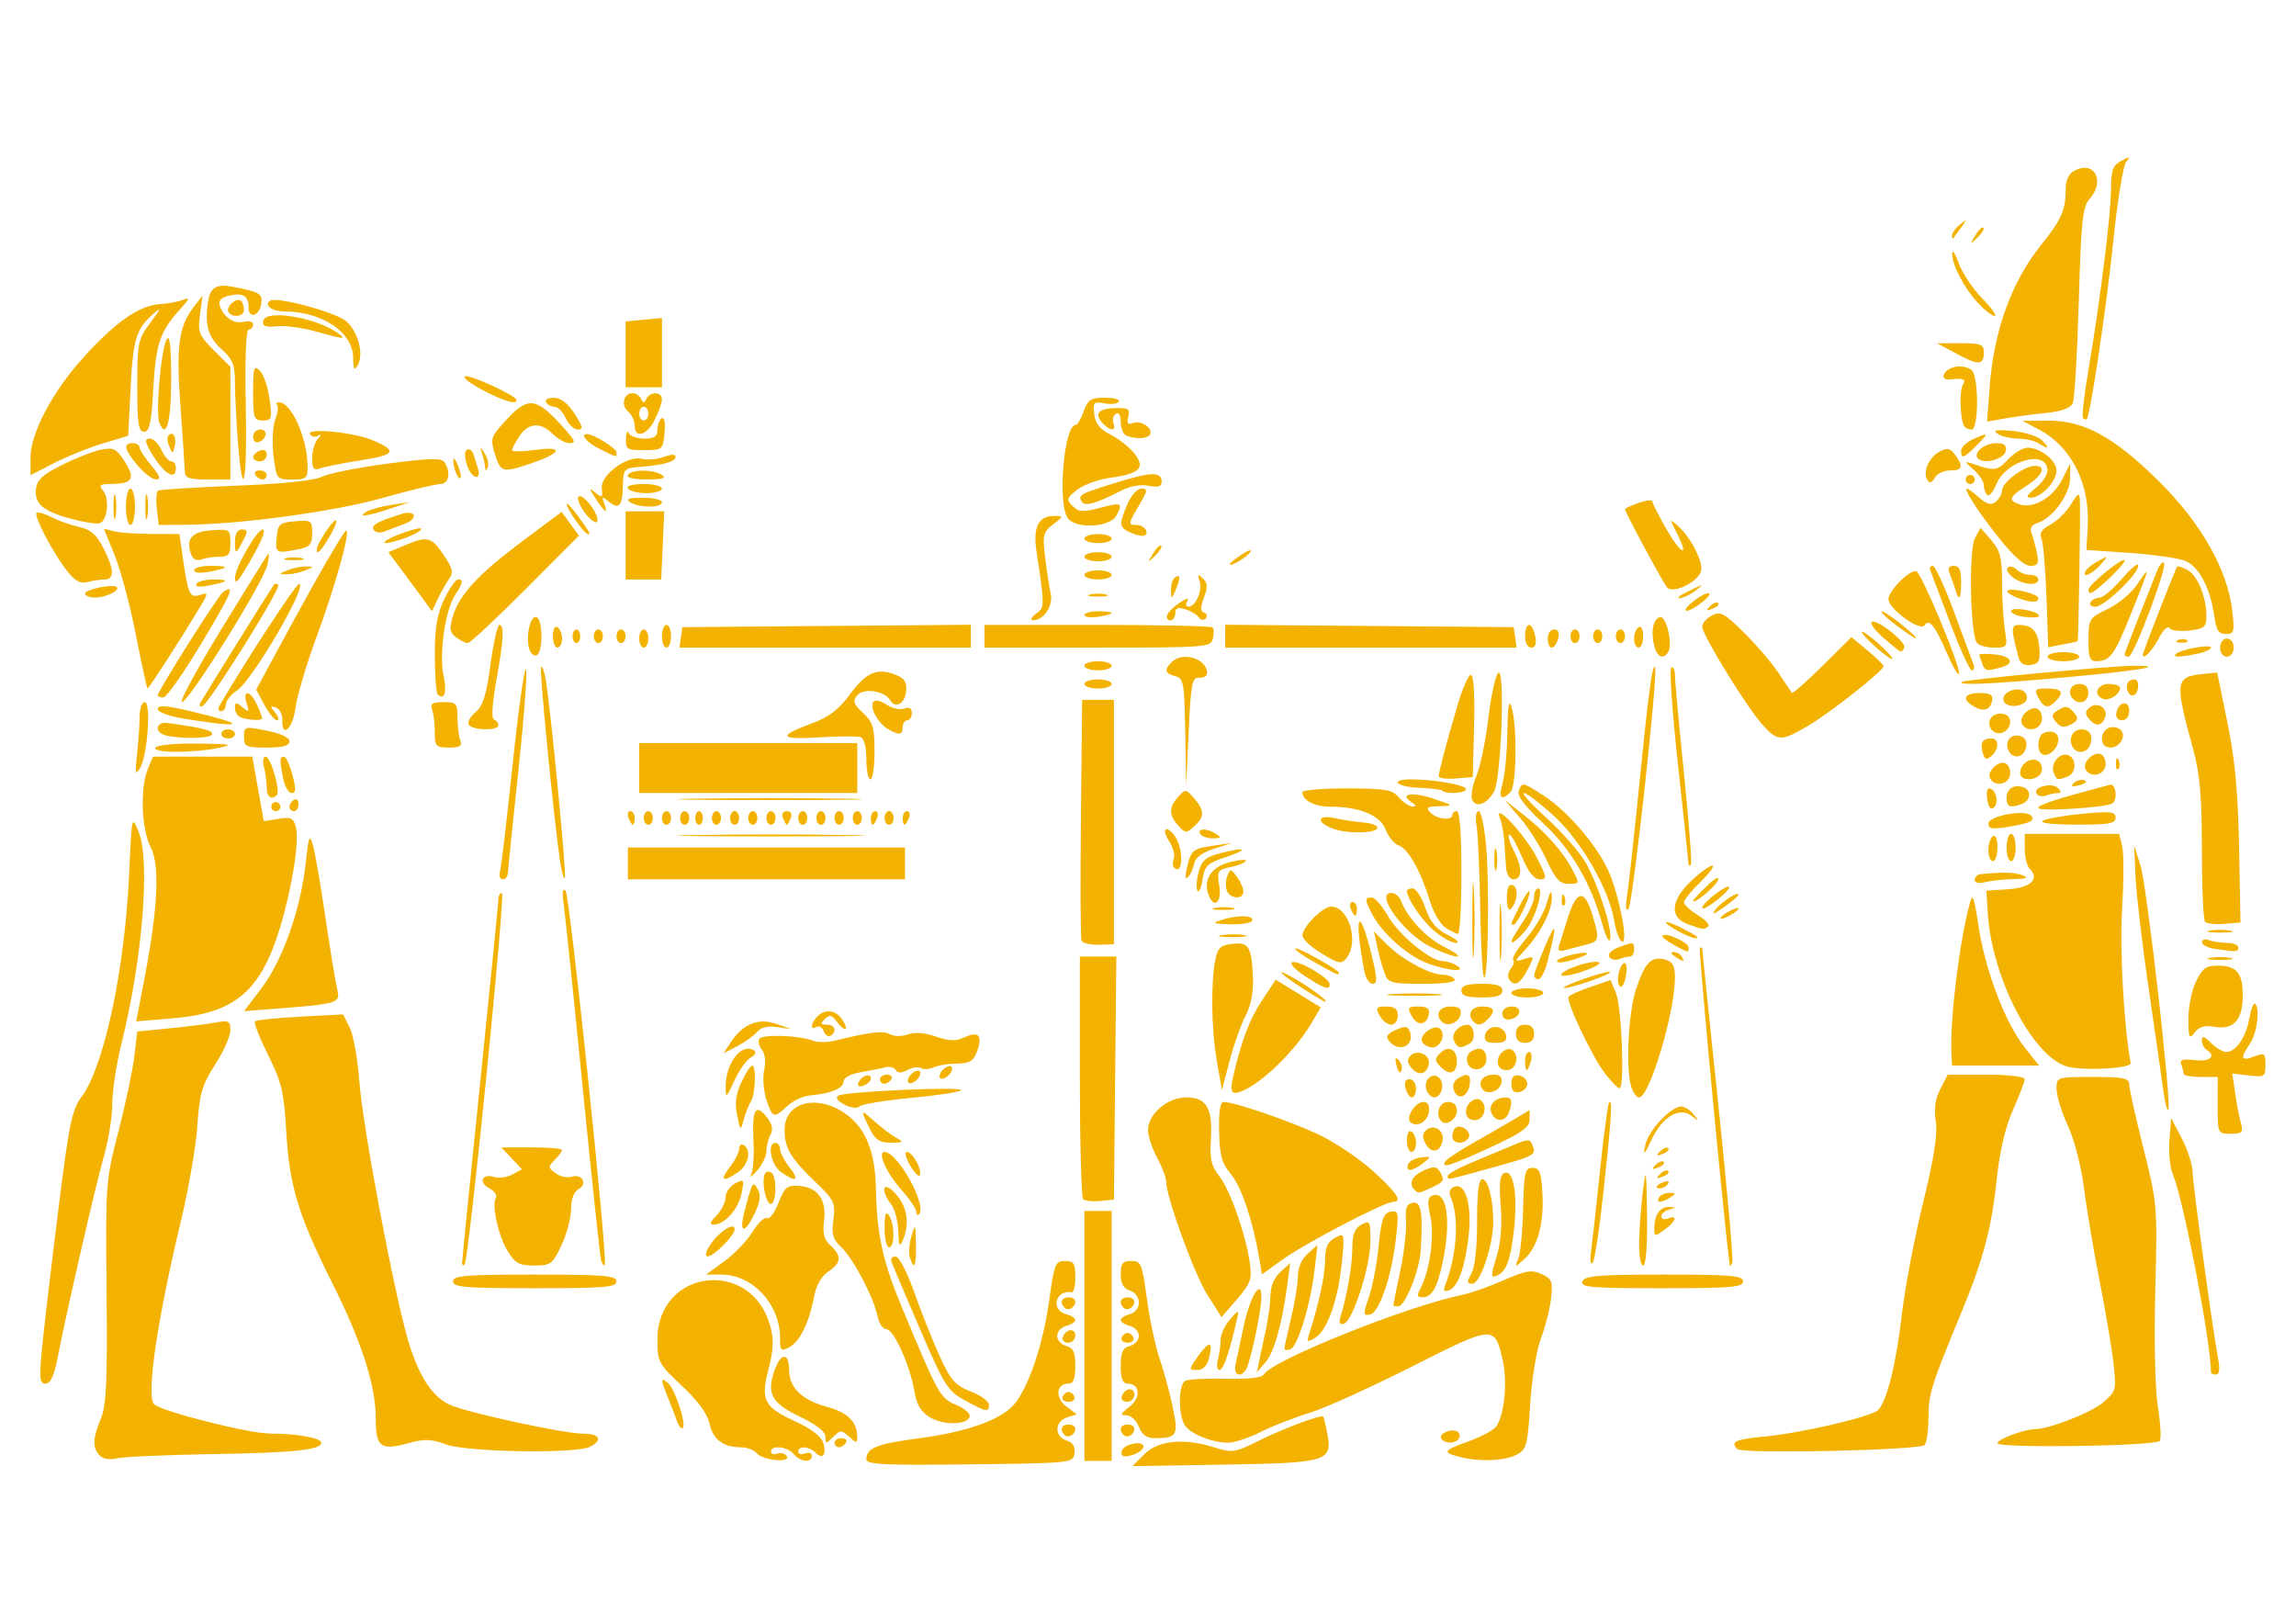 <?xml version="1.0" encoding="UTF-8" standalone="no"?>
<!-- Created with Inkscape (http://www.inkscape.org/) -->

<svg
   xmlns:dc="http://purl.org/dc/elements/1.1/"
   xmlns:cc="http://creativecommons.org/ns#"
   xmlns:rdf="http://www.w3.org/1999/02/22-rdf-syntax-ns#"
   xmlns:svg="http://www.w3.org/2000/svg"
   xmlns="http://www.w3.org/2000/svg"
   xmlns:sodipodi="http://sodipodi.sourceforge.net/DTD/sodipodi-0.dtd"
   xmlns:inkscape="http://www.inkscape.org/namespaces/inkscape"
   width="1052.362"
   height="744.094"
   id="svg3198"
   version="1.1"
   inkscape:version="0.48+devel r9772"
   sodipodi:docname="egitto-2.svg">
  <defs
     id="defs3200" />
  <sodipodi:namedview
     id="base"
     pagecolor="#ffffff"
     bordercolor="#666666"
     borderopacity="1.0"
     inkscape:pageopacity="0.0"
     inkscape:pageshadow="2"
     inkscape:zoom="0.93536509"
     inkscape:cx="526.18109"
     inkscape:cy="405.18529"
     inkscape:document-units="px"
     inkscape:current-layer="layer1"
     showgrid="false"
     inkscape:window-width="1440"
     inkscape:window-height="851"
     inkscape:window-x="0"
     inkscape:window-y="1"
     inkscape:window-maximized="1" />
  <g
     inkscape:label="Layer 1"
     inkscape:groupmode="layer"
     id="layer1"
     transform="translate(0,-308.268)">
    <path
       inkscape:connector-curvature="0"
       id="path3320"
       d="m 397.091,976.995 c 0,-5.127 4.799,-7.064 23.624,-9.536 23.843,-3.13 39.561,-9.027 45.21,-16.96 6.488,-9.112 12.464,-27.773 15.112,-47.192 2.155,-15.804 2.722,-17.178 7.086,-17.178 4.034,0 4.744,1.091 4.744,7.287 0,4.008 -0.703,7.176 -1.562,7.041 -7.572,-1.196 -9.984,8.123 -2.603,10.054 2.29,0.599 4.164,1.807 4.164,2.685 0,0.878 -1.874,2.086 -4.164,2.685 -2.29,0.599 -4.164,2.67 -4.164,4.602 0,1.932 1.874,4.003 4.164,4.602 3.262,0.853 4.164,2.84 4.164,9.174 0,5.873 -0.873,8.086 -3.188,8.086 -5.591,0 -6.185,6.481 -0.954,10.427 l 4.836,3.647 -4.511,1.432 c -5.731,1.819 -5.879,8.765 -0.225,10.559 2.911,0.924 4.08,2.805 3.644,5.866 -0.634,4.45 -1.23,4.513 -48.009,5.065 -39.421,0.466 -47.367,0.072 -47.367,-2.348 z m 127.402,-2.298 c 6.37,-6.37 18.301,-7.528 32.163,-3.122 8.041,2.556 9.356,2.368 19.78,-2.823 11.298,-5.626 29.069,-12.329 30.044,-11.332 0.292,0.299 1.154,3.882 1.916,7.964 2.354,12.606 -0.006,13.305 -47.581,14.082 l -41.773,0.682 5.45,-5.45 z m -478.761,0.643 c -3.413,-3.413 -3.276,-7.954 0.517,-17.03 2.525,-6.042 3.016,-16.995 2.603,-58.032 -0.5,-49.675 -0.403,-50.996 5.424,-73.487 3.263,-12.597 6.542,-28.056 7.287,-34.354 l 1.354,-11.451 14.575,-1.434 c 8.016,-0.789 17.62,-2.002 21.341,-2.697 6.059,-1.131 6.767,-0.756 6.767,3.586 0,2.667 -3.147,9.734 -6.993,15.704 -6.056,9.401 -7.15,13.157 -8.159,28.038 -0.641,9.451 -3.98,28.895 -7.42,43.209 -10.967,45.634 -16.115,80.685 -12.398,84.402 3.23,3.23 43.291,13.387 52.929,13.42 12.679,0.043 23.684,2.011 23.684,4.235 0,3.271 -12.481,4.567 -49.97,5.188 -21.185,0.351 -40.864,1.237 -43.731,1.969 -3.084,0.787 -6.272,0.271 -7.808,-1.265 z m 301.014,-1.174 c -1.219,-1.469 -4.506,-2.671 -7.304,-2.671 -8.018,0 -12.683,-3.57 -14.261,-10.914 -0.946,-4.403 -5.389,-10.466 -12.662,-17.274 -10.702,-10.02 -11.204,-10.964 -11.204,-21.061 0,-32.591 43.232,-37.755 51.763,-6.184 1.653,6.116 1.46,10.838 -0.794,19.495 -3.758,14.428 -2.204,17.471 12.317,24.119 6.987,3.199 11.801,6.872 12.694,9.684 1.743,5.492 -0.179,7.977 -3.557,4.599 -2.972,-2.972 -7.877,-3.25 -7.877,-0.447 0,1.109 1.405,1.477 3.123,0.818 1.718,-0.659 3.123,-0.161 3.123,1.106 0,3.346 -5.305,2.825 -8.328,-0.818 -2.877,-3.467 -10.41,-4.267 -10.41,-1.106 0,1.109 1.311,1.514 2.913,0.899 1.602,-0.615 3.543,-0.097 4.315,1.151 2.019,3.267 -11.074,1.948 -13.849,-1.396 z m 150.285,-53.682 0,-57.257 6.246,0 6.246,0 0,57.257 0,57.257 -6.246,0 -6.246,0 0,-57.257 z m 173.854,55.853 c -10.065,-2.227 -9.918,-3.227 1.041,-7.08 6.298,-2.215 12.523,-5.47 13.832,-7.234 3.719,-5.011 5.27,-20.239 3.062,-30.064 -3.725,-16.579 -3.822,-16.573 -41.963,2.701 -18.849,9.525 -39.892,19.033 -46.763,21.128 -6.871,2.096 -16.912,6.019 -22.313,8.718 -5.401,2.699 -12.054,4.908 -14.784,4.908 -7.796,0 -17.969,-4.235 -20.204,-8.41 -2.787,-5.208 -2.573,-18.081 0.331,-19.875 1.303,-0.805 9.645,-1.272 18.537,-1.037 10.732,0.284 16.687,-0.412 17.71,-2.068 4.032,-6.524 65.748,-31.253 90.472,-36.252 4.008,-0.81 12.7,-3.863 19.314,-6.784 10.186,-4.497 12.847,-4.937 17.383,-2.87 4.799,2.187 5.253,3.355 4.367,11.24 -0.544,4.84 -2.616,13.016 -4.605,18.169 -2.011,5.212 -4.204,18.584 -4.942,30.136 -1.242,19.443 -1.658,20.934 -6.532,23.393 -5.085,2.566 -15.602,3.129 -23.944,1.283 z M 514.198,973.057 c 1.019,-3.094 9.9,-4.824 9.9,-1.929 0,2.019 -4.808,4.532 -8.672,4.532 -1.147,0 -1.7,-1.171 -1.228,-2.603 z m -309.7,-2.836 c -6.767,-2.509 -9.973,-2.632 -17.105,-0.656 -12.993,3.599 -15.167,1.976 -15.167,-11.319 0,-15.061 -6.445,-35.115 -19.921,-61.987 -15.554,-31.016 -19.625,-44.375 -21.078,-69.184 -1.083,-18.487 -2.121,-22.877 -8.361,-35.373 -3.918,-7.847 -6.622,-14.769 -6.009,-15.382 0.613,-0.613 9.955,-1.577 20.76,-2.142 l 19.645,-1.028 3.029,5.999 c 1.666,3.3 3.645,14.355 4.398,24.567 1.529,20.735 15.765,96.357 22.374,118.85 4.888,16.634 11.45,26.462 19.911,29.821 9.515,3.777 51.778,12.861 59.836,12.861 8.001,0 9.731,2.791 3.723,6.006 -6.173,3.304 -56.458,2.517 -66.035,-1.034 z m 591.798,2.107 c -3.351,-3.351 -0.94,-4.455 12.527,-5.736 16.592,-1.579 48.038,-8.854 51.812,-11.986 4.009,-3.327 8.518,-21.325 11.158,-44.532 1.302,-11.451 5.609,-34.094 9.571,-50.317 5.14,-21.048 6.828,-31.841 5.894,-37.684 -0.905,-5.657 -0.261,-10.216 2.083,-14.748 l 3.392,-6.56 17.644,0 c 10.029,0 17.644,0.873 17.644,2.023 0,1.112 -2.41,7.437 -5.356,14.054 -3.424,7.691 -6.056,18.697 -7.297,30.507 -2.498,23.774 -6.244,37.951 -16.685,63.144 -13.523,32.63 -14.724,36.487 -14.773,47.47 -0.025,5.726 -0.807,11.347 -1.736,12.493 -1.967,2.423 -83.55,4.203 -85.88,1.874 z m -413.78,-2.915 c 0,-1.145 1.461,-2.082 3.246,-2.082 1.785,0 2.667,0.937 1.959,2.082 -0.708,1.145 -2.168,2.082 -3.246,2.082 -1.078,0 -1.959,-0.937 -1.959,-2.082 z m 533.014,0.24 c 0,-1.843 12.341,-6.441 17.377,-6.475 6.342,-0.042 25.378,-7.464 30.761,-11.993 6.275,-5.28 6.411,-5.766 5.051,-18.063 -0.768,-6.951 -3.628,-23.923 -6.354,-37.716 -2.726,-13.793 -5.937,-32.894 -7.134,-42.446 -1.244,-9.923 -4.419,-22.262 -7.406,-28.787 -2.876,-6.281 -5.228,-13.883 -5.228,-16.894 0,-5.455 0.058,-5.474 16.657,-5.474 14.006,0 16.657,0.54 16.657,3.393 0,1.866 2.918,14.983 6.484,29.149 6.391,25.387 6.469,26.324 5.47,65.316 -0.599,23.374 -0.102,45.283 1.216,53.548 1.226,7.694 1.597,14.621 0.824,15.394 -2.409,2.409 -74.374,3.423 -74.374,1.047 z m -537.178,-2.953 c 0,-2.337 -4.212,-5.62 -11.972,-9.332 -12.97,-6.204 -15.302,-10.814 -11.082,-21.912 2.843,-7.478 6.398,-7.121 6.398,0.643 0,8.013 5.802,13.734 16.982,16.744 9.482,2.553 14.076,6.844 14.183,13.248 0.062,3.693 -0.193,3.732 -3.694,0.563 -3.483,-3.152 -4.021,-3.143 -7.287,0.123 -3.314,3.314 -3.527,3.31 -3.527,-0.079 z m 282.257,0.849 c -1.393,-2.253 4.659,-4.883 7.374,-3.204 1.06,0.655 1.389,2.064 0.73,3.13 -1.525,2.468 -6.596,2.514 -8.105,0.074 z m -172.658,-1.663 c -2.345,-2.345 -1.428,-4.802 1.792,-4.802 1.718,0 3.123,0.882 3.123,1.959 0,2.625 -3.251,4.506 -4.915,2.842 z m 27.067,0 c -2.345,-2.345 -1.428,-4.802 1.792,-4.802 1.718,0 3.123,0.882 3.123,1.959 0,2.625 -3.251,4.506 -4.915,2.842 z m 6.997,-3.761 c -1.088,-2.863 -3.642,-5.226 -5.674,-5.252 -3.079,-0.038 -2.859,-0.689 1.315,-3.898 5.38,-4.136 4.904,-10.631 -0.78,-10.631 -2.316,0 -3.188,-2.213 -3.188,-8.086 0,-6.334 0.902,-8.321 4.164,-9.174 2.29,-0.599 4.164,-2.67 4.164,-4.602 0,-1.932 -1.874,-4.003 -4.164,-4.602 -2.29,-0.599 -4.164,-1.807 -4.164,-2.685 0,-0.878 1.874,-2.086 4.164,-2.685 2.436,-0.637 4.164,-2.84 4.164,-5.308 0,-2.39 -1.805,-4.792 -4.164,-5.54 -2.917,-0.926 -4.164,-3.15 -4.164,-7.428 0,-4.997 0.876,-6.106 4.826,-6.106 4.471,0 4.996,1.265 7.13,17.177 1.267,9.447 3.907,21.862 5.866,27.588 1.959,5.726 4.675,15.761 6.034,22.301 2.696,12.973 2.001,14.135 -8.463,14.135 -3.51,0 -5.7,-1.614 -7.065,-5.205 z m -211.59,-2.305 c -0.769,-2.168 -2.665,-7.101 -4.213,-10.963 -3.513,-8.76 -3.517,-9.687 -0.03,-6.792 3.165,2.627 8.506,18.831 6.777,20.56 -0.625,0.625 -1.765,-0.637 -2.534,-2.805 z m 115.503,-2.217 c -3.888,-2.45 -5.907,-5.92 -6.84,-11.755 -1.856,-11.609 -9.467,-28.489 -12.845,-28.489 -1.555,0 -3.347,-2.577 -3.983,-5.726 -1.754,-8.693 -11.068,-26.535 -16.531,-31.666 -4.003,-3.76 -4.663,-6.017 -3.75,-12.818 1.029,-7.669 0.436,-8.898 -8.359,-17.325 -11.268,-10.796 -14.008,-15.456 -14.008,-23.822 0,-12.026 13.512,-16.317 26.366,-8.373 10.126,6.258 15.055,17.24 15.455,34.432 0.524,22.494 3.011,33.869 12.258,56.068 16.465,39.526 17.23,40.891 24.648,43.99 3.81,1.592 6.556,4.026 6.102,5.409 -1.278,3.895 -12.38,3.94 -18.513,0.075 z m 16,-7.774 c -7.573,-4.187 -9.25,-6.882 -20.273,-32.56 -6.61,-15.397 -12.469,-29.171 -13.02,-30.609 -0.552,-1.437 0.252,-2.614 1.785,-2.614 1.598,0 5.225,6.887 8.498,16.136 3.141,8.875 8.385,22.056 11.655,29.291 5.129,11.349 7.097,13.607 14.34,16.452 4.617,1.814 8.395,4.561 8.395,6.105 0,3.604 -1.356,3.342 -11.379,-2.201 z m 45.091,-1.394 c 0.41,-1.231 1.636,-2.238 2.724,-2.238 1.088,0 2.314,1.007 2.724,2.238 0.41,1.231 -0.815,2.238 -2.724,2.238 -1.909,0 -3.134,-1.007 -2.724,-2.238 z m 27.145,-0.234 c 1.287,-3.861 5.769,-4.501 5.769,-0.824 0,1.813 -1.483,3.297 -3.297,3.297 -1.813,0 -2.926,-1.113 -2.472,-2.472 z M 19.151,927.251 c 0.782,-8.302 4.066,-36.354 7.297,-62.338 5.211,-41.897 6.458,-48.022 11.021,-54.134 10.276,-13.765 19.768,-58.451 21.738,-102.338 1.196,-26.651 1.211,-26.711 4.412,-18.739 5.329,13.272 1.633,58.322 -7.941,96.79 -2.317,9.31 -4.213,21.72 -4.213,27.578 0,5.858 -1.74,16.739 -3.866,24.178 -3.929,13.746 -16.929,70.322 -21.168,92.126 -1.623,8.346 -3.293,11.972 -5.515,11.972 -2.699,0 -2.969,-2.312 -1.765,-15.095 z m 547.176,6.246 c 0.59,-2.577 2.232,-10.306 3.649,-17.177 2.83,-13.716 8.316,-22.739 8.184,-13.459 -0.093,6.507 -5.037,29.716 -7.01,32.909 -2.59,4.191 -5.941,2.613 -4.823,-2.272 z m 447.062,3.715 c 0,-13.809 -12.576,-79.165 -17.475,-90.817 -1.303,-3.099 -2.01,-10.154 -1.571,-15.678 l 0.799,-10.043 4.865,9.304 c 2.676,5.117 4.92,12.115 4.987,15.551 0.117,6.015 9.144,71.981 11.751,85.879 0.815,4.343 0.44,6.774 -1.043,6.774 -1.272,0 -2.314,-0.436 -2.314,-0.969 z m -464.22,-7.479 c 5.189,-7.288 6.972,-6.961 4.995,0.915 -0.893,3.56 -2.783,5.451 -5.448,5.451 -3.954,0 -3.939,-0.198 0.453,-6.366 z m 9.013,1.681 c 0.691,-2.577 1.268,-6.689 1.284,-9.139 0.017,-2.45 1.952,-6.666 4.303,-9.369 3.862,-4.442 4.185,-4.514 3.346,-0.751 -3.386,15.187 -6.361,23.944 -8.133,23.944 -1.13,0 -1.489,-2.108 -0.799,-4.685 z m 18.961,0.521 c 0.581,-2.863 1.978,-9.421 3.104,-14.575 1.126,-5.153 2.071,-12.269 2.099,-15.813 0.031,-3.927 1.799,-7.993 4.527,-10.41 l 4.476,-3.966 -1.252,9.369 c -2.473,18.502 -6.022,31.264 -9.981,35.892 l -4.029,4.709 1.056,-5.205 z m -219.611,-10.543 c 0,-15.456 -12.534,-28.993 -26.859,-29.009 l -7.079,-0.008 8.348,-6.047 c 4.591,-3.326 10.434,-9.422 12.983,-13.547 2.549,-4.125 5.535,-6.943 6.635,-6.263 1.1,0.68 3.459,-2.477 5.242,-7.015 2.881,-7.334 3.95,-8.196 9.617,-7.75 8.492,0.668 12.505,6.377 11.268,16.03 -0.738,5.762 0.002,8.573 2.965,11.254 5.253,4.754 4.978,8.021 -1.002,11.94 -3.086,2.022 -5.511,6.229 -6.437,11.17 -2.259,12.052 -6.524,20.871 -11.338,23.448 -3.97,2.125 -4.34,1.767 -4.34,-4.202 z m 231.186,4.752 c 0.041,-0.823 1.432,-7.118 3.091,-13.989 1.659,-6.871 3.031,-15.392 3.049,-18.937 0.021,-3.943 1.769,-7.983 4.507,-10.41 l 4.474,-3.966 -1.26,10.99 c -1.822,15.897 -7.698,35.415 -11.049,36.701 -1.587,0.609 -2.852,0.434 -2.812,-0.389 z m -101.619,-5.01 c 1.287,-3.861 5.769,-4.501 5.769,-0.824 0,1.813 -1.483,3.297 -3.297,3.297 -1.813,0 -2.926,-1.113 -2.472,-2.472 z m 26.989,0.234 c 0.41,-1.231 1.636,-2.238 2.724,-2.238 1.088,0 2.314,1.007 2.724,2.238 0.41,1.231 -0.815,2.238 -2.724,2.238 -1.909,0 -3.134,-1.007 -2.724,-2.238 z m 86.141,-2.315 c 4.391,-13.743 7.107,-26.455 7.129,-33.371 0.019,-5.774 1.162,-8.343 4.513,-10.137 4.431,-2.372 4.472,-2.234 3.214,10.858 -1.638,17.049 -6.608,31.355 -12.08,34.772 -3.989,2.491 -4.198,2.331 -2.775,-2.122 z m 14.145,-7.172 c 3.108,-10.228 5.404,-23.456 5.45,-31.404 0.038,-6.612 1.078,-9.325 4.215,-11.004 3.898,-2.086 4.159,-1.592 4.09,7.735 -0.086,11.664 -8.034,36.373 -12.117,37.669 -1.932,0.613 -2.448,-0.331 -1.639,-2.995 z m -60.994,-10.264 c -6.033,-9.513 -18.87,-44.859 -18.87,-51.957 0,-1.708 -1.874,-6.602 -4.164,-10.875 -2.29,-4.273 -4.164,-9.934 -4.164,-12.58 0,-7.396 8.905,-15.031 17.53,-15.031 9.321,0 12.219,5.013 11.278,19.509 -0.56,8.625 0.211,11.941 3.852,16.571 4.998,6.354 12.199,26.851 14.024,39.917 1.022,7.314 0.302,9.326 -5.906,16.521 l -7.069,8.192 -6.511,-10.266 z m 74.069,1.013 c 1.651,-4.791 3.667,-15.371 4.48,-23.511 1.219,-12.194 2.172,-14.933 5.415,-15.556 3.646,-0.7 3.827,0.212 2.453,12.351 -1.989,17.579 -7.605,33.979 -11.911,34.783 -3.137,0.586 -3.175,-0.124 -0.438,-8.068 z m -139.496,4.957 c -2.345,-2.345 -1.428,-4.802 1.792,-4.802 1.718,0 3.123,0.882 3.123,1.959 0,2.625 -3.251,4.506 -4.915,2.842 z m 27.067,0 c -2.345,-2.345 -1.428,-4.802 1.792,-4.802 1.718,0 3.123,0.882 3.123,1.959 0,2.625 -3.251,4.506 -4.915,2.842 z m 123.595,-1.158 c 9.4e-4,-0.286 1.461,-7.515 3.244,-16.063 1.783,-8.548 2.958,-18.843 2.611,-22.876 -0.485,-5.632 0.211,-7.496 3.002,-8.034 3.878,-0.747 4.73,4.149 3.74,21.467 -0.546,9.546 -7.131,26.026 -10.399,26.026 -1.21,0 -2.198,-0.234 -2.197,-0.521 z m 12.405,-7.648 c 4.304,-8.042 6.559,-24.229 4.593,-32.977 -1.499,-6.671 -1.296,-8.812 0.916,-9.661 6.62,-2.54 8.775,11.275 4.744,30.404 -2.548,12.09 -4.963,16.239 -9.454,16.239 -2.257,0 -2.443,-0.932 -0.798,-4.004 z m 11.343,-1.445 c 5.508,-14.354 6.558,-31.449 2.494,-40.608 -0.97,-2.186 -0.332,-3.822 1.812,-4.645 4.925,-1.89 7.946,8.012 6.577,21.553 -1.467,14.505 -4.868,24.304 -8.983,25.883 -2.333,0.895 -2.852,0.299 -1.899,-2.183 z M 207.622,895.5 c 0,-2.66 5.552,-3.123 37.478,-3.123 31.925,0 37.478,0.463 37.478,3.123 0,2.66 -5.552,3.123 -37.478,3.123 -31.925,0 -37.478,-0.463 -37.478,-3.123 z m 517.686,0 c 1.002,-2.61 7.143,-3.123 37.412,-3.123 30.802,0 36.214,0.467 36.214,3.123 0,2.66 -5.545,3.123 -37.412,3.123 -32.4,0 -37.252,-0.418 -36.214,-3.123 z m -50.889,-3.644 c 1.611,-2.86 2.626,-12.187 2.606,-23.944 -0.023,-13.228 0.722,-19.259 2.379,-19.259 2.649,0 5.015,9.276 5.015,19.662 0,10.527 -5.972,28.226 -9.523,28.226 -2.625,0 -2.7,-0.738 -0.477,-4.685 z m 11.455,-7.45 c 1.992,-6.39 2.666,-14.491 1.965,-23.611 -0.823,-10.71 -0.402,-14.139 1.844,-15 4.089,-1.569 6.007,10.415 4.209,26.303 -1.577,13.94 -3.613,19.182 -8.122,20.912 -2.493,0.957 -2.478,-0.322 0.104,-8.604 z m -108.787,0.1 c -2.873,-16.98 -8.128,-32.493 -12.948,-38.221 -4.135,-4.915 -5.133,-8.534 -5.381,-19.531 -0.202,-8.927 0.502,-13.499 2.078,-13.498 5.029,0.002 30.95,8.925 43.905,15.114 7.455,3.561 18.594,11.081 24.754,16.711 10.97,10.026 13.492,13.983 8.912,13.983 -3.847,0 -39.785,18.744 -50.202,26.184 l -9.807,7.004 -1.31,-7.745 z m -365.295,2.492 c 0.004,-1.05 3.752,-38.393 8.328,-82.985 4.577,-44.592 8.321,-82.304 8.321,-83.804 0,-1.5 0.728,-2.728 1.618,-2.728 1.744,0 -15.17,168.32 -17.109,170.259 -0.641,0.641 -1.163,0.307 -1.159,-0.742 z m 20.908,-5.378 c -4.352,-7.156 -7.45,-21.159 -5.411,-24.458 0.698,-1.13 -0.657,-3.085 -3.011,-4.345 -5.137,-2.749 -3.373,-6.937 2.179,-5.175 2.151,0.683 5.908,0.172 8.349,-1.134 l 4.439,-2.375 -4.723,-5.027 -4.723,-5.027 13.896,0 c 7.643,0 13.896,0.535 13.896,1.19 0,0.654 -1.509,2.699 -3.354,4.544 -3.084,3.084 -3.051,3.576 0.411,6.107 2.071,1.514 5.375,2.242 7.343,1.618 4.82,-1.53 7.5,3.24 3.179,5.658 -2.14,1.198 -3.415,4.603 -3.415,9.118 0,3.964 -1.977,11.413 -4.393,16.553 -4.103,8.728 -4.931,9.347 -12.523,9.347 -6.896,0 -8.738,-1.001 -12.139,-6.592 z m 42.836,4.288 c -0.491,-1.595 -4.283,-37.099 -8.427,-78.897 -4.144,-41.798 -8.078,-79.744 -8.741,-84.324 -0.794,-5.483 -0.504,-7.617 0.847,-6.246 1.954,1.981 19.529,169.838 17.962,171.55 -0.412,0.45 -1.151,-0.487 -1.641,-2.082 z m 141.508,-1.339 c -0.632,-2.004 -0.307,-6.454 0.722,-9.89 1.74,-5.812 1.883,-5.558 2.049,3.644 0.186,10.276 -0.8,12.499 -2.771,6.246 z m 278.852,0.521 c 0.975,-2.29 1.975,-12.597 2.223,-22.903 0.401,-16.689 0.872,-18.739 4.306,-18.739 3.205,0 3.969,1.934 4.526,11.451 0.814,13.922 -2.221,25.041 -8.292,30.372 -4.48,3.934 -4.513,3.932 -2.762,-0.182 z m 33.37,-3.303 c 0.534,-3.909 2.379,-20.62 4.098,-37.134 1.72,-16.515 3.59,-30.491 4.158,-31.058 1.653,-1.653 1.248,4.97 -2.401,39.222 -1.891,17.75 -4.2,33.128 -5.132,34.175 -0.932,1.046 -1.257,-1.296 -0.722,-5.205 z m 22.006,-4.505 c 0.125,-6.012 0.923,-16.553 1.776,-23.423 1.381,-11.131 1.583,-9.94 1.856,10.931 0.189,14.432 -0.493,23.423 -1.776,23.423 -1.152,0 -1.981,-4.881 -1.856,-10.931 z m 41.58,10.874 c -2.203,-14.717 -14.458,-144.581 -13.714,-145.325 0.582,-0.582 1.058,-0.52 1.058,0.138 0,0.658 3.317,32.79 7.372,71.405 4.054,38.615 6.939,71.26 6.411,72.545 -0.529,1.285 -1.035,1.841 -1.126,1.237 z m -467.346,-9.397 c 3.995,-6.097 11.205,-10.718 11.205,-7.181 0,2.907 -9.544,12.471 -12.446,12.471 -1.253,0 -0.71,-2.312 1.241,-5.29 z m 79.945,-7.723 c 0.023,-6.48 0.572,-8.013 2.05,-5.726 2.657,4.111 2.657,14.575 0,14.575 -1.145,0 -2.068,-3.982 -2.05,-8.849 z m 6.295,1.562 c -0.117,-4.581 -1.588,-10.147 -3.269,-12.37 -5.414,-7.159 -3.509,-11.196 2.214,-4.691 5.23,5.945 6.333,13.602 3.057,21.225 -1.416,3.295 -1.834,2.425 -2.002,-4.164 z m 346.507,-1.786 c 0.148,-6.145 2.785,-9.711 6.969,-9.424 3.174,0.218 3.162,0.335 -0.123,1.194 -2.004,0.524 -3.644,1.921 -3.644,3.104 0,1.184 1.405,1.613 3.123,0.954 4.672,-1.793 3.644,1.321 -1.721,5.213 -4.495,3.261 -4.708,3.213 -4.605,-1.041 z m -417.097,-7.062 c 3.653,-14.064 3.912,-14.5 6.205,-10.416 1.449,2.582 1.038,5.755 -1.418,10.931 -4.564,9.618 -7.341,9.319 -4.787,-0.515 z m -12.774,1.562 c 2.29,-2.29 4.164,-6.005 4.164,-8.255 0,-2.25 1.966,-5.143 4.37,-6.43 4.13,-2.211 4.292,-1.958 2.956,4.611 -1.469,7.223 -7.757,14.237 -12.762,14.237 -2.045,0 -1.672,-1.221 1.272,-4.164 z m 91.612,-1.729 c 0,-1.333 -3.134,-5.939 -6.964,-10.237 -6.759,-7.584 -11.022,-17.183 -7.631,-17.183 6.068,0 19.741,24.698 15.835,28.604 -0.682,0.682 -1.239,0.149 -1.239,-1.184 z m -69.487,-8.929 c -1.394,-6.972 -0.076,-10.936 3.004,-9.033 2.458,1.519 2.545,12.824 0.11,14.329 -1.006,0.622 -2.407,-1.762 -3.114,-5.296 z m 145.929,3.122 c -0.818,-0.818 -1.487,-26.159 -1.487,-56.315 l 0,-54.828 8.362,0 8.362,0 -0.555,55.696 -0.555,55.696 -6.321,0.619 c -3.477,0.341 -6.99,-0.05 -7.808,-0.868 z m 263.979,-0.793 c 0.708,-1.145 2.871,-2.068 4.808,-2.05 3.034,0.028 3.089,0.311 0.398,2.05 -4.078,2.635 -6.834,2.635 -5.205,0 z m -112.086,-3.47 c -2.86,-2.86 -1.212,-6.352 4.149,-8.795 4.425,-2.016 5.882,-1.979 7.255,0.186 2.613,4.12 2.221,4.964 -3.521,7.58 -6.219,2.834 -6.094,2.817 -7.883,1.028 z m 111.045,-1.512 c 0,-0.45 1.454,-1.376 3.231,-2.058 1.853,-0.711 2.689,-0.362 1.959,0.818 -1.223,1.978 -5.19,2.926 -5.19,1.24 z m -424.897,-8.832 c 2.373,-3.017 4.315,-6.82 4.315,-8.451 0,-1.631 0.937,-2.386 2.082,-1.678 3.639,2.249 2.247,9.018 -2.545,12.374 -6.983,4.891 -8.685,3.899 -3.852,-2.245 z m 9.818,3.404 c 0.911,-1.718 1.393,-8.506 1.071,-15.086 -0.719,-14.708 0.831,-17.747 5.872,-11.521 2.677,3.306 3.254,5.766 1.932,8.236 -1.037,1.937 -1.885,5.354 -1.885,7.593 0,2.239 -1.945,6.282 -4.323,8.986 -2.378,2.703 -3.578,3.51 -2.667,1.792 z m 13.699,-1.159 c -4.628,-3.242 -6.559,-13.416 -2.545,-13.416 1.145,0 2.082,1.279 2.082,2.842 0,1.563 1.942,5.311 4.315,8.328 4.833,6.144 3.131,7.136 -3.852,2.245 z m 59.253,-2.928 c -2.055,-3.478 -2.779,-6.324 -1.609,-6.324 2.574,0 6.978,7.748 6.026,10.603 -0.375,1.124 -2.362,-0.802 -4.417,-4.28 z m 246.353,4.607 c 0.002,-0.859 4.921,-3.592 10.931,-6.074 6.01,-2.482 14.463,-6.017 18.783,-7.855 7.111,-3.026 7.973,-3.034 9.106,-0.082 1.753,4.568 1.246,4.844 -19.342,10.508 -21.144,5.817 -19.482,5.518 -19.478,3.504 z m 97.3,-0.779 c 1.412,-1.423 3.092,-2.063 3.733,-1.422 0.641,0.641 -0.514,1.805 -2.568,2.587 -2.967,1.13 -3.206,0.891 -1.166,-1.166 z m -115.531,-4.426 c 0.471,-1.431 3.126,-2.864 5.899,-3.184 4.883,-0.563 4.914,-0.481 1.001,2.603 -4.894,3.856 -8.066,4.123 -6.9,0.582 z m 113.449,0.262 c 1.412,-1.423 3.092,-2.063 3.733,-1.422 0.641,0.641 -0.514,1.805 -2.568,2.587 -2.967,1.13 -3.207,0.891 -1.166,-1.166 z m -96.385,-1.625 c 0.64,-1.036 6.083,-4.668 12.095,-8.072 6.012,-3.404 14.444,-8.27 18.739,-10.815 l 7.808,-4.626 0,4.387 c 0,3.482 -3.713,6.102 -17.989,12.698 -18.229,8.422 -22.756,9.831 -20.652,6.428 z m 91.667,-7.486 c 1.325,-6.582 11.689,-17.698 16.502,-17.698 1.559,0 4.121,1.64 5.693,3.644 2.6,3.316 2.524,3.382 -0.848,0.735 -5.592,-4.39 -13.378,0.145 -18.401,10.719 -3.466,7.295 -3.983,7.751 -2.946,2.6 z m 6.799,2.865 c 1.412,-1.423 3.092,-2.063 3.733,-1.422 0.641,0.641 -0.514,1.805 -2.568,2.587 -2.967,1.13 -3.207,0.891 -1.166,-1.166 z m -116.042,-5.07 c 0,-3.022 0.901,-4.771 2.082,-4.041 1.145,0.708 2.082,3.105 2.082,5.328 0,2.223 -0.937,4.041 -2.082,4.041 -1.145,0 -2.082,-2.398 -2.082,-5.328 z m 8.513,1.509 c -1.594,-2.979 -1.473,-4.658 0.449,-6.254 3.522,-2.923 8.285,0.268 7.379,4.944 -1.04,5.364 -5.279,6.073 -7.828,1.309 z m -254.319,-6.071 c -4.877,-9.73 -4.774,-10.055 1.407,-4.443 3.3,2.996 7.874,6.481 10.164,7.745 3.773,2.082 3.561,2.303 -2.268,2.361 -4.967,0.049 -7.087,-1.241 -9.303,-5.662 z m 266.626,2.725 c 0,-1.65 0.747,-3.462 1.661,-4.027 2.664,-1.646 7.34,2.173 5.77,4.712 -2.066,3.343 -7.431,2.848 -7.431,-0.685 z m 350.811,-14.177 0.021,-13.013 -7.809,0 c -4.295,0 -7.809,-0.626 -7.808,-1.391 8e-4,-0.765 -0.496,-2.689 -1.105,-4.274 -0.848,-2.209 0.612,-2.682 6.246,-2.025 6.994,0.816 9.971,-1.897 5.27,-4.802 -1.145,-0.708 -2.082,-2.637 -2.082,-4.287 0,-2.224 1.077,-1.923 4.164,1.164 2.29,2.29 5.424,4.164 6.965,4.164 4.46,0 9.045,-6.619 10.604,-15.308 0.791,-4.411 1.99,-7.47 2.664,-6.796 2.337,2.337 0.852,13.738 -2.394,18.372 -4.59,6.553 -4.073,8.101 1.942,5.815 4.777,-1.816 5.205,-1.504 5.205,3.798 0,5.422 -0.467,5.722 -7.607,4.889 l -7.607,-0.888 1.332,9.114 c 0.733,5.013 1.923,11.222 2.644,13.799 1.142,4.077 0.534,4.685 -4.677,4.685 -5.96,0 -5.989,-0.062 -5.968,-13.013 z m -678.653,4.367 c -1.081,-5.427 -0.497,-9.751 2.039,-15.095 1.955,-4.119 4.15,-7.49 4.878,-7.489 1.934,6.2e-4 1.526,13.056 -0.51,16.299 -0.955,1.521 -2.447,5.269 -3.315,8.328 -1.554,5.476 -1.602,5.444 -3.093,-2.043 z m 308.555,3.239 c -2.16,-2.16 2.405,-9.168 5.972,-9.168 2.119,0 2.971,1.571 2.529,4.663 -0.651,4.561 -5.746,7.26 -8.501,4.504 z m 14.286,-0.289 c -2.988,-2.988 -1.05,-8.879 2.92,-8.879 2.698,0 4.164,1.388 4.164,3.941 0,3.955 -4.753,7.268 -7.084,4.938 z m 11.248,-4.492 c 0,-3.955 4.753,-7.268 7.084,-4.938 2.988,2.988 1.05,8.879 -2.92,8.879 -2.698,0 -4.164,-1.388 -4.164,-3.941 z m 11.604,0.464 c -1.35,-3.518 1.837,-6.843 6.615,-6.901 2.866,-0.035 3.264,2.069 1.339,7.085 -1.659,4.322 -6.265,4.216 -7.953,-0.184 z m -332.247,-5.899 c -1.324,-4.012 -1.782,-10.14 -1.018,-13.619 0.834,-3.797 0.412,-7.502 -1.056,-9.271 -1.345,-1.621 -1.875,-3.869 -1.178,-4.997 1.35,-2.185 18.485,-1.577 24.631,0.874 2.023,0.807 6.239,0.85 9.369,0.096 17.437,-4.198 22.579,-4.813 25.807,-3.086 2.016,1.079 5.584,1.117 8.357,0.089 3.113,-1.154 7.647,-0.804 12.707,0.979 6.009,2.118 9.084,2.218 13.022,0.424 6.587,-3.001 8.525,-0.998 5.971,6.176 -1.664,4.676 -3.303,5.702 -9.237,5.782 -3.967,0.053 -8.808,0.839 -10.757,1.746 -1.949,0.907 -4.506,1.055 -5.683,0.328 -1.176,-0.727 -3.975,-0.339 -6.22,0.862 -2.832,1.515 -4.492,1.519 -5.423,0.013 -0.738,-1.195 -2.903,-1.748 -4.811,-1.228 -1.908,0.519 -6.982,1.537 -11.276,2.261 -4.637,0.782 -7.808,2.49 -7.808,4.206 0,3.132 -5.948,5.626 -15.236,6.389 -3.226,0.265 -7.971,2.46 -10.545,4.877 -6.194,5.819 -6.801,5.636 -9.618,-2.899 z m 35.631,2.214 c -3.078,-1.647 -4.089,-3.192 -2.666,-4.072 3.097,-1.914 57.969,-4.294 56.252,-2.44 -0.746,0.806 -10.997,2.372 -22.78,3.481 -11.783,1.109 -22.419,2.842 -23.635,3.851 -1.31,1.087 -4.232,0.754 -7.171,-0.819 z m 604.754,-5.66 c -0.667,-4.972 -3.679,-25.905 -6.695,-46.517 -3.015,-20.613 -5.784,-44.036 -6.151,-52.052 l -0.669,-14.575 2.945,9.369 c 2.997,9.534 14.439,110.157 12.722,111.874 -0.517,0.517 -1.486,-3.128 -2.152,-8.099 z m -659.076,-2.175 c -0.089,-10.969 7.173,-20.534 12.902,-16.994 1.315,0.813 0.756,2.122 -1.427,3.344 -1.973,1.104 -5.353,5.894 -7.509,10.643 -3.538,7.792 -3.925,8.085 -3.967,3.007 z m 311.664,0.423 c -0.708,-2.706 -0.064,-4.164 1.839,-4.164 1.611,0 2.928,1.874 2.928,4.164 0,2.29 -0.828,4.164 -1.839,4.164 -1.012,0 -2.329,-1.874 -2.928,-4.164 z m 9.631,0.901 c -1.735,-4.522 2.67,-8.775 5.823,-5.622 2.665,2.665 1.014,8.885 -2.359,8.885 -1.217,0 -2.776,-1.468 -3.465,-3.263 z m 12.532,0.103 c -0.776,-2.021 -0.115,-4.286 1.56,-5.346 4.697,-2.974 6.363,-2.203 5.653,2.618 -0.834,5.666 -5.421,7.401 -7.214,2.729 z m 81.323,-1.524 c -2.667,-8.316 -1.438,-34.142 2.137,-44.907 4.068,-12.247 6.971,-15.224 13.247,-13.582 3.594,0.94 4.576,2.733 4.576,8.351 0,15.902 -11.673,54.823 -16.442,54.823 -1.109,0 -2.692,-2.108 -3.519,-4.685 z m -182.9,-3.123 c 3.787,-17.176 7.654,-27.641 13.441,-36.378 l 6.458,-9.75 10.323,6.352 10.323,6.352 -4.528,7.603 c -8.802,14.779 -27.433,31.547 -35.054,31.547 -1.345,0 -1.726,-2.264 -0.963,-5.726 z m 114.444,3.759 c -2.01,-3.252 0.635,-6.362 5.41,-6.362 2.863,0 3.973,1.149 3.497,3.62 -0.799,4.149 -6.88,6.021 -8.906,2.742 z m 13.462,-2.197 c 0,-3.136 1.087,-4.26 3.644,-3.768 2.004,0.386 3.644,2.081 3.644,3.768 0,1.686 -1.64,3.382 -3.644,3.768 -2.556,0.492 -3.644,-0.632 -3.644,-3.768 z m -299.344,-0.389 c 1.037,-3.112 5.77,-4.826 5.77,-2.089 0,1.118 -1.484,2.602 -3.297,3.298 -2.028,0.778 -2.98,0.313 -2.472,-1.209 z m 164.294,-10.296 c -2.505,-14.382 -2.762,-36.144 -0.551,-46.572 1.09,-5.143 2.487,-6.359 7.904,-6.885 7.482,-0.727 8.612,1.252 9.286,16.255 0.26,5.785 -1.042,12.157 -3.403,16.657 -2.103,4.008 -5.409,13.33 -7.346,20.716 l -3.522,13.429 -2.368,-13.6 z m 177.884,5.865 c -5.961,-7.815 -17.877,-32.984 -16.601,-35.064 0.461,-0.752 4.975,-2.776 10.03,-4.499 l 9.191,-3.132 2.475,5.976 c 2.658,6.417 4.044,43.624 1.625,43.622 -0.801,-4.4e-4 -3.825,-3.107 -6.721,-6.904 z m -332.245,2.739 c 0,-1.145 1.461,-2.082 3.246,-2.082 1.785,0 2.667,0.937 1.959,2.082 -0.708,1.145 -2.168,2.082 -3.246,2.082 -1.078,0 -1.959,-0.937 -1.959,-2.082 z m 12.883,-0.13 c 0.501,-1.503 2.141,-3.143 3.644,-3.644 1.562,-0.521 2.342,0.26 1.822,1.822 -0.501,1.503 -2.141,3.143 -3.644,3.644 -1.562,0.521 -2.342,-0.26 -1.822,-1.822 z m 14.575,-2.082 c 0.501,-1.503 2.141,-3.143 3.644,-3.644 1.562,-0.521 2.342,0.26 1.822,1.822 -0.501,1.503 -2.141,3.143 -3.644,3.644 -1.562,0.521 -2.342,-0.26 -1.822,-1.822 z m 209.341,-3.867 c -0.906,-3.463 -0.635,-4.276 0.91,-2.731 1.21,1.21 1.79,3.429 1.289,4.931 -0.52,1.559 -1.464,0.616 -2.2,-2.2 z m 6.79,0.855 c -1.966,-2.368 -2.091,-3.912 -0.452,-5.551 3.159,-3.159 9.249,-0.392 8.43,3.83 -0.935,4.821 -4.726,5.639 -7.977,1.721 z m 13.568,-0.259 c -3.032,-3.032 -3.076,-3.804 -0.368,-6.512 3.677,-3.677 7.636,-1.776 7.636,3.667 0,5.582 -3.256,6.857 -7.268,2.845 z m 12.164,-1.86 c -0.768,-2 -0.099,-4.271 1.568,-5.325 4.126,-2.61 7.07,-1.175 7.07,3.444 0,5.029 -6.857,6.522 -8.638,1.881 z m 13.843,-0.762 c 0,-3.955 4.753,-7.268 7.084,-4.938 2.988,2.988 1.05,8.879 -2.92,8.879 -2.698,0 -4.164,-1.388 -4.164,-3.941 z m 12.493,-0.223 c 0,-2.29 0.849,-4.164 1.887,-4.164 1.038,0 1.397,1.874 0.798,4.164 -0.599,2.29 -1.448,4.164 -1.887,4.164 -0.439,0 -0.798,-1.874 -0.798,-4.164 z m 248.283,2.439 c -15.743,-4.692 -34.353,-40.823 -36.191,-70.265 l -0.64,-10.252 9.941,-0.639 c 10.286,-0.661 14.606,-4.676 9.995,-9.287 -1.297,-1.297 -2.359,-5.45 -2.359,-9.229 l 0,-6.871 21.636,0 21.636,0 1.395,5.56 c 0.767,3.058 0.759,15.941 -0.021,28.629 -1.148,18.71 0.732,52.941 3.89,70.826 0.448,2.536 -21.977,3.707 -29.285,1.529 z m -52.846,-6.083 c -0.74,-15.15 3.636,-50.977 8.354,-68.395 1.396,-5.153 1.993,-3.654 4.072,10.211 3.01,20.073 12.199,44.259 21.073,55.463 l 6.69,8.447 -19.955,0 -19.955,0 -0.28,-5.726 z m -559.496,-4.924 c 5.544,-8.423 12.61,-11.315 20.765,-8.499 l 7.038,2.43 -6.585,-0.922 c -4.284,-0.6 -7.505,0.187 -9.218,2.25 -1.448,1.745 -5.476,4.642 -8.951,6.439 l -6.318,3.267 3.269,-4.966 z m 301.869,-0.475 c -1.802,-2.171 -1.145,-3.332 2.938,-5.193 4.254,-1.938 5.48,-1.821 6.414,0.615 2.489,6.486 -4.806,10.056 -9.353,4.578 z m 15.149,0.398 c -1.941,-3.141 5.538,-8.708 8.168,-6.078 2.653,2.653 0.166,8.476 -3.62,8.476 -1.686,0 -3.732,-1.079 -4.548,-2.398 z m 14.401,-0.935 c -1.174,-3.058 2.245,-6.969 6.16,-7.045 3.14,-0.062 4.154,6.654 1.279,8.475 -4.218,2.671 -5.997,2.329 -7.439,-1.429 z m 14.299,-2.392 c 0.386,-2.004 2.55,-3.644 4.809,-3.644 2.259,0 4.423,1.64 4.809,3.644 0.526,2.729 -0.681,3.644 -4.809,3.644 -4.127,0 -5.334,-0.915 -4.809,-3.644 z m 14.178,-0.521 c 0,-2.776 1.388,-4.164 4.164,-4.164 2.776,0 4.164,1.388 4.164,4.164 0,2.776 -1.388,4.164 -4.164,4.164 -2.776,0 -4.164,-1.388 -4.164,-4.164 z m -317.285,-1.185 c -0.684,-1.784 -2.188,-2.66 -3.341,-1.947 -2.927,1.809 -2.628,-1.75 0.402,-4.78 3.732,-3.732 8.665,-3.023 11.593,1.666 3.199,5.123 0.923,5.547 -2.791,0.521 -2.157,-2.919 -3.217,-3.126 -5.331,-1.041 -2.125,2.096 -1.95,2.603 0.901,2.603 3.758,0 4.796,3.142 1.676,5.07 -1.025,0.634 -2.424,-0.307 -3.108,-2.091 z m 625.5,-5.511 c -0.035,-5.401 1.513,-13.13 3.442,-17.177 2.907,-6.097 4.62,-7.358 9.994,-7.358 8.725,0 11.482,3.315 11.482,13.801 0,11.094 -4.225,15.763 -12.883,14.238 -4.571,-0.805 -7.117,-0.082 -9.151,2.6 -2.498,3.294 -2.826,2.601 -2.885,-6.104 z m -370.677,-1.632 c -1.956,-3.655 -1.583,-4.164 3.05,-4.164 3.89,0 5.278,1.095 5.278,4.164 0,2.29 -1.372,4.164 -3.05,4.164 -1.677,0 -4.053,-1.874 -5.278,-4.164 z m 14.642,0.127 c -2.046,-3.823 -1.704,-4.291 3.135,-4.291 3.951,0 5.248,0.946 4.758,3.471 -1.013,5.223 -5.298,5.668 -7.893,0.82 z m 13.885,2.722 c -3.272,-3.272 -1.192,-7.012 3.898,-7.012 3.969,0 5.177,0.939 4.661,3.62 -0.73,3.79 -6.052,5.9 -8.559,3.393 z m 14.503,-0.072 c -3.161,-3.161 -1.082,-6.94 3.817,-6.94 5.683,0 6.588,1.949 2.707,5.83 -2.83,2.83 -4.517,3.118 -6.524,1.11 z M 66.168,756.938 c 6.254,-32.553 7.189,-52.17 2.884,-60.477 -4.215,-8.132 -4.908,-27 -1.313,-35.717 l 2.362,-5.726 22.765,0 22.765,0 2.643,14.787 2.643,14.787 6.731,-1.092 c 5.815,-0.944 6.903,-0.406 7.997,3.953 1.616,6.438 -1.765,27.677 -7.32,45.978 -8.823,29.072 -20.709,39.133 -49.018,41.494 l -16.864,1.406 3.726,-19.393 z m 622.416,15.871 c 0,-1.931 1.78,-3.276 4.338,-3.276 5.074,0 4.357,4.865 -0.867,5.878 -2.055,0.398 -3.471,-0.664 -3.471,-2.603 z M 120.03,760.886 c 9.554,-12.623 17.843,-36.138 20.071,-56.939 1.371,-12.803 1.776,-13.815 3.334,-8.328 0.975,3.435 3.569,18.468 5.765,33.405 2.196,14.937 4.614,29.635 5.374,32.662 1.571,6.258 0.405,6.629 -27.611,8.791 l -15.073,1.163 8.139,-10.754 z m 477.632,0.706 c -11.611,-7.482 -14.26,-10.671 -3.814,-4.592 7.691,4.476 15.719,10.63 13.459,10.317 -0.532,-0.073 -4.872,-2.65 -9.645,-5.726 z m 40.5,2.24 c 6.05,-0.422 15.42,-0.417 20.821,0.01 5.401,0.427 0.451,0.773 -11.001,0.767 -11.451,-0.006 -15.871,-0.355 -9.82,-0.777 z m 31.682,-1.586 c 0,-2.313 2.429,-3.123 9.369,-3.123 6.94,0 9.369,0.81 9.369,3.123 0,2.313 -2.429,3.123 -9.369,3.123 -6.94,0 -9.369,-0.81 -9.369,-3.123 z m 22.903,1.041 c 0,-1.145 3.279,-2.082 7.287,-2.082 4.008,0 7.287,0.937 7.287,2.082 0,1.145 -3.279,2.082 -7.287,2.082 -4.008,0 -7.287,-0.937 -7.287,-2.082 z m -94.722,-7.761 c -4.573,-2.989 -7.152,-5.822 -5.73,-6.296 3.036,-1.012 17.168,7.271 17.168,10.063 0,2.934 -2.389,2.147 -11.438,-3.767 z m 127.868,1.369 c 6.206,-2.203 11.645,-3.645 12.085,-3.205 0.971,0.971 -17.993,7.577 -21.138,7.363 -1.227,-0.084 2.846,-1.955 9.053,-4.158 z m 16.21,2.919 c -0.812,-1.314 -0.692,-4.51 0.267,-7.102 2.23,-6.03 4.28,-2.544 2.532,4.307 -0.814,3.19 -1.89,4.265 -2.799,2.795 z m -116.747,-6.418 c -4.992,-26.104 -2.533,-31.429 3.366,-7.287 2.563,10.491 2.652,13.013 0.454,13.013 -1.499,0 -3.218,-2.577 -3.82,-5.726 z m 9.306,1.041 c -0.971,-2.577 -2.472,-7.964 -3.337,-11.972 l -1.571,-7.287 5.963,5.935 c 6.99,6.957 19.722,13.845 25.592,13.845 2.268,0 4.703,0.937 5.411,2.082 0.815,1.318 -4.507,2.082 -14.503,2.082 -14.464,0 -15.938,-0.394 -17.555,-4.685 z m 56.987,2.511 c -0.739,-1.195 -0.334,-3.39 0.9,-4.876 1.234,-1.487 1.672,-3.275 0.973,-3.973 -0.699,-0.699 2.047,-5.146 6.101,-9.882 4.054,-4.737 8.285,-12.043 9.402,-16.236 1.447,-5.432 2.092,-6.248 2.245,-2.836 0.271,6.02 -4.86,16.323 -11.995,24.088 -5.43,5.91 -5.437,5.957 -0.653,4.497 4.791,-1.463 4.805,-1.417 1.508,4.958 -3.441,6.654 -6.159,8.02 -8.482,4.261 z m -16.826,-26.976 c 0,-15.459 0.328,-21.784 0.728,-14.054 0.401,7.73 0.401,20.378 0,28.108 -0.401,7.73 -0.728,1.405 -0.728,-14.054 z m 5.293,26.026 c -0.648,-1.145 -1.402,-15.668 -1.675,-32.272 -0.273,-16.605 -1.018,-33.235 -1.656,-36.957 -0.681,-3.975 -0.282,-6.767 0.967,-6.767 1.17,0 2.743,7.73 3.495,17.177 1.527,19.167 0.701,62.058 -1.132,58.819 z m 23.041,-0.687 c 0,-0.951 2.385,-7.275 5.301,-14.054 5.043,-11.727 5.273,-9.28 0.75,7.975 -1.126,4.294 -2.948,7.808 -4.049,7.808 -1.101,0 -2.002,-0.778 -2.002,-1.728 z m 12.493,-0.319 c 0,-2.274 13.76,-6.9 17.157,-5.768 1.4,0.467 -1.887,2.359 -7.305,4.205 -5.418,1.846 -9.851,2.549 -9.851,1.562 z m -112.951,-5.64 c -5.438,-3.027 -9.494,-5.898 -9.012,-6.379 0.926,-0.926 19.941,9.698 19.941,11.141 0,1.282 -0.324,1.141 -10.929,-4.762 z m 84.562,-14.175 c 0.006,-11.451 0.355,-15.871 0.777,-9.82 0.422,6.05 0.417,15.42 -0.01,20.821 -0.427,5.401 -0.773,0.451 -0.767,-11.001 z m -32.773,14.639 c -8.939,-3.186 -20.888,-13.688 -25.422,-22.343 -3.611,-6.893 -3.656,-7.916 -0.343,-7.895 1.431,0.008 4.753,3.781 7.381,8.383 5.009,8.771 19.509,20.727 25.204,20.782 1.832,0.017 4.737,0.94 6.454,2.05 4.841,3.128 -3.474,2.516 -13.274,-0.977 z m -48.668,-4.558 c -4.867,-2.914 -8.849,-6.652 -8.849,-8.305 0,-3.838 9.31,-13.227 13.116,-13.227 8.043,0 12.925,15.921 7.184,23.428 -2.372,3.102 -3.387,2.934 -11.451,-1.896 z m 107.748,3.518 c 0,-1.644 12.556,-4.86 13.864,-3.552 0.389,0.389 -2.572,1.713 -6.579,2.943 -4.007,1.23 -7.285,1.504 -7.285,0.609 z m 24.029,-2.009 c -0.769,-1.244 1.036,-3.145 4.089,-4.306 7.061,-2.685 7.277,-2.653 7.277,1.045 0,1.718 -0.86,3.123 -1.912,3.123 -1.052,0 -3.299,0.532 -4.995,1.183 -1.695,0.651 -3.702,0.181 -4.46,-1.045 z m 30.105,-0.138 c -1.877,-1.213 -2.133,-2.031 -0.643,-2.05 1.364,-0.017 3.059,0.905 3.766,2.05 1.598,2.585 0.877,2.585 -3.123,0 z m 245.166,0.613 c 2.577,-0.496 6.793,-0.496 9.369,0 2.577,0.496 0.469,0.902 -4.685,0.902 -5.153,0 -7.261,-0.406 -4.685,-0.902 z m -357.174,-5.044 c -12.224,-6.051 -25.811,-24.718 -17.991,-24.718 1.718,0 3.727,1.64 4.466,3.644 2.85,7.734 11.647,17.053 19.998,21.187 4.795,2.374 7.313,4.316 5.595,4.316 -1.718,0 -7.148,-1.992 -12.068,-4.428 z m 58.767,-0.117 c 0.476,-1.506 2.403,-7.606 4.28,-13.555 3.963,-12.556 7.588,-12.817 11.187,-0.806 3.332,11.119 3.105,12.038 -3.347,13.577 -3.149,0.751 -7.36,1.851 -9.356,2.444 -2.366,0.703 -3.329,0.124 -2.764,-1.66 z m 52.537,-0.903 c -3.25,-1.761 -5.489,-3.624 -4.973,-4.139 1.571,-1.571 11.924,3.096 11.924,5.375 0,2.619 0.242,2.662 -6.951,-1.236 z m 247.952,1.878 c -3.149,-0.477 -5.726,-1.842 -5.726,-3.034 0,-1.192 1.482,-1.598 3.293,-0.903 1.811,0.695 5.559,1.264 8.328,1.264 2.769,0 5.035,0.937 5.035,2.082 0,2.108 -0.675,2.144 -10.931,0.591 z m -519.26,-3.746 c -0.447,-1.165 -0.562,-26.464 -0.256,-56.219 l 0.557,-54.1 7.287,0 7.287,0 0,56.016 0,56.016 -7.031,0.202 c -3.867,0.111 -7.397,-0.751 -7.844,-1.916 z m 161.747,-4.38 c -5.621,-4.729 -12.577,-14.9 -12.577,-18.387 0,-0.629 1.2,-1.144 2.667,-1.144 1.467,0 4.043,3.982 5.726,8.849 2.261,6.541 4.96,9.798 10.346,12.489 4.008,2.002 5.72,3.642 3.803,3.644 -1.916,0.002 -6.4,-2.451 -9.965,-5.45 z m 35.31,4.76 c 0,-0.662 2.342,-4.655 5.205,-8.874 2.863,-4.219 5.205,-9.413 5.205,-11.544 0,-2.131 0.872,-3.874 1.937,-3.874 2.096,0 -0.006,9.16 -3.677,16.017 -2.29,4.279 -8.671,10.368 -8.671,8.274 z m 41.74,-7.635 c -5.149,-18.93 -14.298,-34.599 -27.148,-46.496 -8.43,-7.804 -12.072,-12.605 -11.23,-14.8 1.593,-4.152 1.516,-4.164 10.861,1.735 11.981,7.563 26.711,25.159 31.277,37.361 4.942,13.209 8.057,31.705 5.024,29.83 -1.149,-0.71 -2.668,-4.907 -3.374,-9.327 -2.295,-14.355 -15.125,-36.719 -27.611,-48.131 -6.35,-5.804 -12.568,-10.553 -13.816,-10.553 -1.248,0 3.421,5.149 10.375,11.442 6.954,6.293 14.987,15.44 17.851,20.327 5.82,9.931 12.67,31.481 11.258,35.42 -0.505,1.409 -2.065,-1.655 -3.467,-6.808 z m -174.445,4.752 c 3.165,-0.479 7.85,-0.466 10.41,0.028 2.561,0.494 -0.029,0.886 -5.754,0.87 -5.726,-0.017 -7.821,-0.42 -4.656,-0.899 z m 209.221,-1.779 c -8.073,-4.38 -7.158,-5.891 1.041,-1.721 7.848,3.991 9.237,5.026 6.593,4.911 -1.05,-0.046 -4.485,-1.481 -7.634,-3.19 z m -106.912,-1.79 c -2.34,-1.639 -5.464,-7.027 -6.942,-11.972 -4.002,-13.396 -10.003,-24.153 -14.222,-25.492 -2.057,-0.653 -4.774,-3.926 -6.038,-7.274 -2.508,-6.646 -12.03,-10.547 -25.791,-10.569 -6.96,-0.01 -12.388,-2.935 -12.388,-6.674 0,-0.916 9.161,-1.666 20.358,-1.666 17.782,0 20.809,0.527 23.924,4.164 1.961,2.29 4.746,4.15 6.188,4.132 1.804,-0.022 1.666,-0.637 -0.44,-1.969 -6.062,-3.834 0.173,-4.9 9.844,-1.683 9.589,3.19 9.675,3.291 2.96,3.484 -5.763,0.166 -6.453,0.662 -4.139,2.975 3.06,3.06 10.014,3.783 10.014,1.041 0,-0.954 0.937,-1.735 2.082,-1.735 1.285,0 2.082,10.757 2.082,28.108 0,15.459 -0.728,28.108 -1.619,28.108 -0.89,0 -3.534,-1.341 -5.874,-2.98 z m 350.516,1.511 c 2.577,-0.496 6.793,-0.496 9.369,0 2.577,0.496 0.469,0.902 -4.685,0.902 -5.153,0 -7.261,-0.406 -4.685,-0.902 z m -239.44,-3.033 c -8.334,-3.044 -7.653,-10.886 1.71,-19.717 4.089,-3.857 8.45,-7.013 9.689,-7.013 1.239,0 -1.17,3.324 -5.353,7.388 -4.184,4.063 -7.607,8.293 -7.607,9.4 0,1.107 2.807,3.72 6.239,5.806 3.431,2.087 5.617,4.415 4.858,5.175 -1.676,1.676 -2.282,1.61 -9.535,-1.039 z m -213.934,-1.744 c 7.524,-2.41 14.575,-2.41 14.575,0 0,1.145 -4.45,1.989 -9.89,1.875 -8.061,-0.169 -8.927,-0.516 -4.685,-1.875 z m 133.253,1.481 c 0,-0.33 1.874,-4.276 4.164,-8.769 2.29,-4.492 4.164,-6.986 4.164,-5.542 0,3.013 -5.857,14.911 -7.341,14.911 -0.543,0 -0.988,-0.27 -0.988,-0.601 z m 317.964,-0.688 c -0.818,-0.818 -1.487,-15.638 -1.487,-32.934 0,-24.419 -0.885,-34.694 -3.959,-45.979 -8.624,-31.661 -8.371,-33.472 4.865,-34.759 l 6.111,-0.594 4.692,22.903 c 3.471,16.942 4.861,31.845 5.34,57.257 l 0.648,34.354 -7.362,0.62 c -4.049,0.341 -8.031,-0.05 -8.849,-0.868 z m -222.188,-1.688 c 0,-0.573 1.874,-2.044 4.164,-3.27 2.29,-1.226 4.164,-1.76 4.164,-1.188 0,0.573 -1.874,2.044 -4.164,3.27 -2.29,1.226 -4.164,1.76 -4.164,1.188 z M 619.122,724.769 c -0.659,-1.718 -0.291,-3.123 0.818,-3.123 1.109,0 2.017,1.405 2.017,3.123 0,1.718 -0.368,3.123 -0.818,3.123 -0.45,0 -1.358,-1.405 -2.017,-3.123 z m 167.148,0.325 c 2.98,-3.711 10.582,-8.586 10.582,-6.787 0,0.535 -3.045,3.108 -6.767,5.718 -4.801,3.367 -5.909,3.677 -3.815,1.069 z m -229.354,-0.757 c 2.59,-0.498 6.338,-0.479 8.328,0.042 1.991,0.521 -0.128,0.929 -4.709,0.905 -4.581,-0.023 -6.209,-0.45 -3.619,-0.948 z m 133.75,-4.531 c 0,-4.566 0.864,-6.534 2.603,-5.926 2.818,0.985 2.393,7.584 -0.695,10.784 -1.17,1.213 -1.908,-0.666 -1.908,-4.858 z m 55.01,-0.243 c 0.66,-4.008 3.085,-26.026 5.39,-48.929 4.643,-46.149 6.213,-57.966 7.523,-56.656 1.581,1.581 -10.188,108.647 -12.178,110.79 -1.204,1.296 -1.481,-0.67 -0.734,-5.205 z m 34.52,4.714 c 0,-1.017 2.811,-3.927 6.246,-6.467 3.435,-2.54 6.194,-3.887 6.131,-2.994 -0.167,2.339 -12.377,11.673 -12.377,9.461 z m -64.38,-3.847 c 0.1,-2.426 0.593,-2.919 1.258,-1.258 0.602,1.503 0.527,3.299 -0.164,3.991 -0.692,0.692 -1.184,-0.538 -1.094,-2.733 z m -161.816,-1.913 c -2.698,-7.032 1.068,-12.956 9.617,-15.126 4.586,-1.164 7.896,-1.402 7.356,-0.529 -0.54,0.873 -3.758,2.143 -7.152,2.822 -5.75,1.15 -6.089,1.737 -4.976,8.597 1.218,7.508 -2.382,10.655 -4.845,4.235 z m 222.032,2.524 c 0,-0.385 2.871,-3.45 6.379,-6.811 3.743,-3.586 5.822,-4.659 5.03,-2.597 -1.145,2.985 -11.41,11.448 -11.41,9.408 z m -213.702,-4.602 c -0.659,-1.718 -0.563,-4.763 0.214,-6.767 1.316,-3.396 1.615,-3.369 4.387,0.398 1.636,2.223 2.974,5.268 2.974,6.767 0,3.761 -6.102,3.441 -7.575,-0.398 z m -13.474,0 c -0.683,-1.145 -0.446,-5.012 0.527,-8.594 1.47,-5.408 3.259,-6.89 10.558,-8.743 11.707,-2.971 12.511,-1.555 1.245,2.19 -7.843,2.607 -9.112,3.886 -10.033,10.107 -0.58,3.917 -1.614,6.185 -2.297,5.04 z m 159.97,-14.149 c -2.776,-6.064 -8.232,-14.716 -12.125,-19.226 l -7.077,-8.2 8.735,6.819 c 10.074,7.864 18.19,17.06 22.625,25.637 3.01,5.82 2.951,5.997 -2.005,5.997 -4.142,0 -6.059,-2.082 -10.154,-11.026 z m 196.295,9.187 c 0,-1.279 1.171,-2.446 2.603,-2.593 10.181,-1.05 15.648,-0.914 19.259,0.48 3.112,1.201 2.06,1.648 -4.164,1.767 -4.581,0.088 -10.436,0.725 -13.013,1.416 -2.811,0.753 -4.685,0.325 -4.685,-1.069 z m -675.94,-3.886 c 0.56,-2.004 3.157,-24.018 5.771,-48.92 2.614,-24.902 5.357,-44.578 6.095,-43.724 0.738,0.854 -0.807,21.697 -3.435,46.317 -2.627,24.621 -4.828,45.936 -4.891,47.367 -0.063,1.431 -1.114,2.603 -2.337,2.603 -1.222,0 -1.764,-1.64 -1.204,-3.644 z m 27.619,-4.024 c -2.842,-18.724 -9.716,-88.704 -8.803,-89.616 0.55,-0.55 1.525,2.141 2.168,5.98 2.288,13.663 9.628,89.799 8.742,90.684 -0.495,0.495 -1.444,-2.676 -2.107,-7.047 z m 30.983,0.38 0,-7.287 63.504,0 63.504,0 0,7.287 0,7.287 -63.504,0 -63.504,0 0,-7.287 z m 256.218,2.082 c 1.927,-8.258 2.629,-8.84 12.371,-10.254 l 8.328,-1.208 -8.312,2.67 c -5.399,1.734 -8.571,4.107 -9.051,6.772 -0.407,2.256 -1.651,5.039 -2.767,6.184 -1.32,1.355 -1.519,-0.099 -0.57,-4.164 z m 146.277,-0.521 c -0.213,-3.149 -0.581,-8.537 -0.817,-11.972 -0.236,-3.435 -1.143,-8.12 -2.015,-10.41 -3.036,-7.969 11.671,7.808 16.983,18.218 4.642,9.099 4.743,9.89 1.26,9.89 -2.586,0 -5.23,-3.417 -8.341,-10.78 -2.505,-5.929 -5.05,-10.285 -5.656,-9.679 -0.606,0.606 0.315,3.817 2.046,7.137 4.021,7.709 4.042,13.323 0.05,13.323 -1.925,0 -3.272,-2.197 -3.511,-5.726 z m -5.333,-3.644 c 0.023,-4.581 0.45,-6.209 0.948,-3.619 0.498,2.59 0.479,6.338 -0.042,8.328 -0.521,1.991 -0.929,-0.128 -0.905,-4.709 z m -146.878,3.904 c -0.653,-0.653 -0.681,-2.509 -0.061,-4.124 0.62,-1.615 -0.404,-5.271 -2.274,-8.125 -3.431,-5.237 -1.407,-7.412 2.408,-2.587 4.397,5.562 4.33,19.238 -0.073,14.835 z m 235.819,-1.995 c -0.035,-1.05 -2.201,-21.404 -4.813,-45.231 -2.612,-23.828 -3.989,-43.793 -3.059,-44.367 0.929,-0.574 1.699,1.119 1.71,3.763 0,2.644 1.883,23.002 4.16,45.239 2.277,22.237 3.674,40.898 3.103,41.468 -0.57,0.57 -1.066,0.178 -1.101,-0.872 z m 137.481,-5.95 c 0,-2.795 0.937,-5.661 2.082,-6.369 1.215,-0.751 2.082,1.366 2.082,5.082 0,3.503 -0.937,6.369 -2.082,6.369 -1.145,0 -2.082,-2.287 -2.082,-5.082 z m 8.328,-1.164 c 0,-3.435 0.937,-6.246 2.082,-6.246 1.145,0 2.082,2.811 2.082,6.246 0,3.435 -0.937,6.246 -2.082,6.246 -1.145,0 -2.082,-2.811 -2.082,-6.246 z m -601.202,-5.722 c 19.181,-0.344 50.569,-0.344 69.75,0 19.181,0.344 3.487,0.625 -34.875,0.625 -38.362,0 -54.056,-0.281 -34.875,-0.625 z m 231.632,-0.524 c -1.638,-2.651 3.185,-2.651 7.287,0 2.539,1.641 2.27,2.024 -1.439,2.05 -2.509,0.017 -5.141,-0.905 -5.849,-2.05 z m -10.072,-3.791 c -4.367,-4.826 -4.378,-8.402 -0.039,-13.196 3.296,-3.643 3.564,-3.618 7.287,0.675 4.861,5.605 4.87,8.511 0.039,12.883 -3.575,3.236 -4.053,3.212 -7.287,-0.362 z m 70.973,1.42 c -8.096,-3.027 -7.313,-6.638 1.041,-4.801 3.722,0.818 9.578,1.71 13.013,1.981 3.435,0.271 6.246,1.316 6.246,2.321 0,2.661 -13.621,2.996 -20.3,0.499 z m 300.341,-2.378 c 0,-3.43 16.536,-6.573 19.441,-3.695 2.344,2.323 -0.069,3.522 -10.592,5.263 -7.03,1.163 -8.849,0.841 -8.849,-1.568 z m -623.297,-2.539 c -0.659,-1.718 -0.291,-3.123 0.818,-3.123 1.109,0 2.017,1.405 2.017,3.123 0,1.718 -0.368,3.123 -0.818,3.123 -0.45,0 -1.358,-1.405 -2.017,-3.123 z m 6.999,0 c 0,-1.718 0.937,-3.123 2.082,-3.123 1.145,0 2.082,1.405 2.082,3.123 0,1.718 -0.937,3.123 -2.082,3.123 -1.145,0 -2.082,-1.405 -2.082,-3.123 z m 8.328,0 c 0,-1.718 0.937,-3.123 2.082,-3.123 1.145,0 2.082,1.405 2.082,3.123 0,1.718 -0.937,3.123 -2.082,3.123 -1.145,0 -2.082,-1.405 -2.082,-3.123 z m 8.328,0 c 0,-1.718 0.937,-3.123 2.082,-3.123 1.145,0 2.082,1.405 2.082,3.123 0,1.718 -0.937,3.123 -2.082,3.123 -1.145,0 -2.082,-1.405 -2.082,-3.123 z m 6.94,0 c 0,-1.718 0.781,-3.123 1.735,-3.123 0.954,0 1.735,1.405 1.735,3.123 0,1.718 -0.781,3.123 -1.735,3.123 -0.954,0 -1.735,-1.405 -1.735,-3.123 z m 7.634,0 c 0,-1.718 0.937,-3.123 2.082,-3.123 1.145,0 2.082,1.405 2.082,3.123 0,1.718 -0.937,3.123 -2.082,3.123 -1.145,0 -2.082,-1.405 -2.082,-3.123 z m 8.328,0 c 0,-1.718 0.937,-3.123 2.082,-3.123 1.145,0 2.082,1.405 2.082,3.123 0,1.718 -0.937,3.123 -2.082,3.123 -1.145,0 -2.082,-1.405 -2.082,-3.123 z m 8.328,0 c 0,-1.718 0.937,-3.123 2.082,-3.123 1.145,0 2.082,1.405 2.082,3.123 0,1.718 -0.937,3.123 -2.082,3.123 -1.145,0 -2.082,-1.405 -2.082,-3.123 z m 8.328,0 c 0,-1.718 0.937,-3.123 2.082,-3.123 1.145,0 2.082,1.405 2.082,3.123 0,1.718 -0.937,3.123 -2.082,3.123 -1.145,0 -2.082,-1.405 -2.082,-3.123 z m 7.575,0 c -0.723,-1.883 -0.01,-3.123 1.794,-3.123 1.805,0 2.517,1.24 1.794,3.123 -0.659,1.718 -1.466,3.123 -1.794,3.123 -0.328,0 -1.135,-1.405 -1.794,-3.123 z m 6.999,0 c 0,-1.718 0.937,-3.123 2.082,-3.123 1.145,0 2.082,1.405 2.082,3.123 0,1.718 -0.937,3.123 -2.082,3.123 -1.145,0 -2.082,-1.405 -2.082,-3.123 z m 8.328,0 c 0,-1.718 0.937,-3.123 2.082,-3.123 1.145,0 2.082,1.405 2.082,3.123 0,1.718 -0.937,3.123 -2.082,3.123 -1.145,0 -2.082,-1.405 -2.082,-3.123 z m 8.328,0 c 0,-1.718 0.937,-3.123 2.082,-3.123 1.145,0 2.082,1.405 2.082,3.123 0,1.718 -0.937,3.123 -2.082,3.123 -1.145,0 -2.082,-1.405 -2.082,-3.123 z m 8.328,0 c 0,-1.718 0.937,-3.123 2.082,-3.123 1.145,0 2.082,1.405 2.082,3.123 0,1.718 -0.937,3.123 -2.082,3.123 -1.145,0 -2.082,-1.405 -2.082,-3.123 z m 8.328,0 c 0,-1.718 0.908,-3.123 2.017,-3.123 1.109,0 1.477,1.405 0.818,3.123 -0.659,1.718 -1.567,3.123 -2.017,3.123 -0.45,0 -0.818,-1.405 -0.818,-3.123 z m 6.246,0 c 0,-1.718 0.937,-3.123 2.082,-3.123 1.145,0 2.082,1.405 2.082,3.123 0,1.718 -0.937,3.123 -2.082,3.123 -1.145,0 -2.082,-1.405 -2.082,-3.123 z m 8.328,0 c 0,-1.718 0.908,-3.123 2.017,-3.123 1.109,0 1.477,1.405 0.818,3.123 -0.659,1.718 -1.567,3.123 -2.017,3.123 -0.45,0 -0.818,-1.405 -0.818,-3.123 z m 522.604,1.24 c 1.718,-0.966 9.916,-2.399 18.218,-3.186 12.901,-1.222 15.095,-0.958 15.095,1.819 0,2.701 -3.071,3.239 -18.218,3.186 -11.003,-0.038 -16.982,-0.759 -15.095,-1.819 z m -812.013,-6.446 c 0,-1.145 0.937,-2.082 2.082,-2.082 1.145,0 2.082,0.937 2.082,2.082 0,1.145 -0.937,2.082 -2.082,2.082 -1.145,0 -2.082,-0.937 -2.082,-2.082 z m 8.328,0.123 c 0,-1.078 0.937,-2.538 2.082,-3.246 1.145,-0.708 2.082,0.174 2.082,1.959 0,1.785 -0.937,3.246 -2.082,3.246 -1.145,0 -2.082,-0.882 -2.082,-1.959 z m 778.218,-3.1 c -0.563,-2.943 -0.187,-5.351 0.836,-5.351 2.924,0 4.588,6.301 2.275,8.614 -1.396,1.396 -2.427,0.314 -3.111,-3.263 z m 23.385,3.616 c 0,-1.499 7.39,-3.902 32.793,-10.662 2.764,-0.736 3.706,7.052 1.041,8.606 -3.277,1.91 -33.834,3.768 -33.834,2.056 z m -259.564,-3.909 c -0.675,-1.76 0.23,-6.663 2.011,-10.896 1.782,-4.233 4.233,-16.07 5.446,-26.306 1.214,-10.236 3.261,-19.605 4.549,-20.821 3.168,-2.99 1.381,48.182 -1.897,54.306 -3.111,5.812 -8.54,7.808 -10.11,3.717 z m 244.99,-0.72 c 0,-4.244 3.515,-6.428 7.808,-4.849 3.668,1.349 3.237,6.069 -0.691,7.576 -5.461,2.096 -7.117,1.461 -7.117,-2.727 z m -601.07,0.35 c 19.254,-0.344 50.173,-0.343 68.709,0.001 18.536,0.345 2.783,0.626 -35.007,0.625 -37.79,-8e-4 -52.956,-0.283 -33.702,-0.627 z m -196.397,-5.208 c -0.015,-2.577 -0.593,-6.793 -1.284,-9.369 -0.69,-2.577 -0.323,-4.685 0.816,-4.685 2.312,0 6.9,15.805 5.107,17.598 -2.505,2.505 -4.613,0.895 -4.64,-3.543 z m 566.501,-2.068 c 1.065,-3.714 2.03,-14.255 2.144,-23.423 0.144,-11.535 0.721,-15.067 1.875,-11.465 2.693,8.41 2.396,36.331 -0.416,39.143 -4.301,4.301 -5.612,2.753 -3.602,-4.255 z m 244.68,4.963 c -1.838,-2.975 7.077,-5.319 9.815,-2.581 1.664,1.664 1.653,2.289 -0.04,2.289 -1.28,0 -3.715,0.532 -5.411,1.183 -1.696,0.651 -3.66,0.25 -4.365,-0.891 z M 129.804,665.169 c -1.699,-8.495 -1.642,-10.15 0.351,-10.15 0.909,0 2.652,3.748 3.875,8.328 1.715,6.423 1.634,8.328 -0.351,8.328 -1.415,0 -3.159,-2.928 -3.875,-6.507 z m 163.183,-4.945 0,-11.451 49.97,0 49.97,0 0,11.451 0,11.451 -49.97,0 -49.97,0 0,-11.451 z m 368.213,10.442 c -0.555,-0.555 -5.396,-1.176 -10.757,-1.379 -10.403,-0.393 -13.808,-3.858 -3.792,-3.858 10.535,0 25.276,2.594 25.276,4.447 0,1.882 -8.973,2.542 -10.726,0.789 z m 289.244,-3.505 c 1.21,-1.21 3.429,-1.79 4.931,-1.289 1.559,0.52 0.615,1.464 -2.2,2.2 -3.463,0.906 -4.276,0.635 -2.731,-0.91 z M 543.256,643.893 c -0.386,-22.724 -0.746,-24.745 -4.583,-25.748 -4.781,-1.25 -5.206,-2.893 -1.666,-6.433 5.054,-5.054 16.24,-1.628 16.24,4.974 0,1.361 -1.64,2.345 -3.644,2.186 -3.226,-0.256 -3.775,2.573 -4.786,24.696 l -1.143,24.985 -0.419,-24.659 z m 369.028,21.337 c -2.2,-3.56 4.742,-9.548 7.672,-6.618 1.305,1.305 1.81,3.842 1.121,5.636 -1.441,3.755 -6.715,4.344 -8.793,0.981 z m -515.193,-8.996 c 0,-5.474 -1.053,-9.571 -2.603,-10.124 -1.431,-0.51 -10.098,-0.473 -19.259,0.083 -18.266,1.108 -18.916,-0.614 -2.513,-6.652 7.187,-2.646 11.848,-6.233 16.657,-12.817 7.471,-10.23 12.52,-12.502 20.794,-9.356 4.263,1.621 5.521,3.402 5.194,7.353 -0.489,5.907 -4.849,8.601 -7.284,4.501 -2.623,-4.417 -12.215,-5.846 -15.188,-2.264 -2.142,2.581 -1.673,3.985 2.677,8.016 4.54,4.207 5.273,6.665 5.273,17.672 0,7.032 -0.843,12.785 -1.874,12.785 -1.031,0 -1.874,-4.138 -1.874,-9.196 z m 262.354,7.76 c 0.015,-2.026 3.005,-13.347 8.56,-32.398 2.254,-7.73 5.026,-14.054 6.16,-14.054 1.274,0 1.837,8.951 1.473,23.423 l -0.589,23.423 -7.808,0.646 c -4.294,0.355 -7.803,-0.113 -7.796,-1.041 z m 266.495,-1.432 c 0,-4.263 4.893,-7.583 8.181,-5.551 1.56,0.964 2.261,3.253 1.557,5.086 -1.562,4.071 -9.738,4.462 -9.738,0.465 z m 15.317,-0.281 c -1.577,-4.11 2.889,-9.416 6.697,-7.955 4.001,1.535 3.78,8.267 -0.323,9.841 -4.62,1.773 -5.015,1.656 -6.374,-1.886 z M 62.781,654.208 c 0.647,-5.599 1.177,-13.329 1.177,-17.177 0,-3.848 1.065,-6.997 2.367,-6.997 3.074,0 1.239,24.916 -2.24,30.426 -2.046,3.24 -2.274,2.145 -1.304,-6.253 z m 893.227,6.858 c -2.2,-3.56 4.742,-9.548 7.672,-6.618 1.305,1.305 1.81,3.842 1.121,5.636 -1.441,3.755 -6.715,4.344 -8.793,0.981 z m 13.821,-3.097 c 0.1,-2.426 0.593,-2.919 1.258,-1.258 0.602,1.503 0.527,3.299 -0.164,3.991 -0.692,0.692 -1.184,-0.538 -1.094,-2.733 z m -61.105,-4.867 c -1.2,-4.59 -0.056,-6.411 4.03,-6.411 3.626,0 3.568,5.079 -0.092,8.117 -2.25,1.867 -3.099,1.499 -3.938,-1.707 z m 11.67,-1.345 c -1.609,-4.193 1.826,-7.645 6.01,-6.04 1.986,0.762 2.833,2.804 2.187,5.273 -1.266,4.843 -6.447,5.327 -8.197,0.767 z m 15.12,1.732 c -2.215,-2.215 -1.319,-8.406 1.358,-9.39 4.444,-1.634 7.412,0.533 6.341,4.632 -1.075,4.109 -5.57,6.888 -7.699,4.759 z M 71.245,650.854 c 0.718,-1.161 9.29,-1.976 19.382,-1.843 15.244,0.202 16.783,0.511 9.767,1.962 -12.013,2.485 -30.711,2.408 -29.149,-0.12 z m 878.39,-0.941 c -1.465,-3.818 0.667,-7.387 4.414,-7.387 3.829,0 5.511,3.026 3.948,7.099 -1.589,4.141 -6.814,4.321 -8.362,0.288 z m -837.79,-3.964 c 0,-4.773 0.281,-4.85 10.41,-2.847 6.414,1.268 10.41,3.151 10.41,4.906 0,2.029 -2.993,2.847 -10.41,2.847 -9.547,0 -10.41,-0.407 -10.41,-4.906 z m 87.448,-2.211 c 0,-3.914 -0.569,-8.599 -1.264,-10.41 -0.985,-2.568 0.162,-3.293 5.205,-3.293 5.976,0 6.469,0.543 6.469,7.117 0,3.914 0.569,8.599 1.264,10.41 0.985,2.568 -0.162,3.293 -5.205,3.293 -5.976,0 -6.469,-0.543 -6.469,-7.117 z m 764.125,3.176 c 0,-4.437 4.312,-6.869 8.067,-4.548 3.58,2.212 0.529,8.49 -4.126,8.49 -2.479,0 -3.941,-1.462 -3.941,-3.941 z M 75.93,645.255 c -5.433,-1.42 -4.51,-6.438 1.041,-5.657 15.979,2.248 20.3,3.335 20.3,5.104 0,1.983 -14.436,2.357 -21.341,0.552 z m 25.506,-0.647 c 0,-1.145 1.405,-2.082 3.123,-2.082 1.718,0 3.123,0.937 3.123,2.082 0,1.145 -1.405,2.082 -3.123,2.082 -1.718,0 -3.123,-0.937 -3.123,-2.082 z m 706.364,-4.245 c -7.108,-7.833 -27.604,-41.185 -27.604,-44.92 0,-1.508 1.983,-3.802 4.407,-5.1 3.881,-2.077 5.63,-1.154 14.648,7.729 5.633,5.548 12.75,13.838 15.817,18.421 3.067,4.584 5.87,8.75 6.23,9.259 0.36,0.508 6.657,-5.025 13.994,-12.297 l 13.34,-13.221 7.274,6.05 c 4.001,3.328 7.342,6.59 7.424,7.248 0.244,1.949 -25.441,22.147 -35.414,27.847 -11.732,6.706 -13.173,6.633 -20.116,-1.017 z m -400.792,2.01 c -4.555,-2.654 -8.422,-9.703 -6.78,-12.36 0.748,-1.211 3.164,-0.759 6.049,1.131 2.642,1.731 6.341,2.557 8.22,1.836 2.294,-0.88 3.417,-0.212 3.417,2.035 0,1.84 -0.937,3.346 -2.082,3.346 -1.145,0 -2.082,1.405 -2.082,3.123 0,3.616 -1.68,3.837 -6.741,0.889 z m 505.091,-0.945 c -1.526,-3.977 2.648,-7.402 6.99,-5.735 3.931,1.508 2.469,7.659 -2.026,8.524 -1.994,0.384 -4.228,-0.871 -4.964,-2.789 z m -782.72,-3.377 c 0.091,-2.461 -1.24,-4.955 -2.958,-5.544 -2.678,-0.918 -2.716,-0.577 -0.266,2.392 1.572,1.904 1.953,3.462 0.848,3.462 -1.105,0 -3.711,-3.161 -5.792,-7.024 l -3.782,-7.024 9.984,-18.482 c 17.771,-32.898 30.641,-55.21 31.406,-54.446 1.54,1.54 -5.432,26.338 -13.623,48.456 -4.665,12.597 -9.054,27.353 -9.754,32.793 -1.249,9.708 -6.391,14.301 -6.063,5.416 z m 85.495,2.334 c -0.728,-1.177 0.655,-3.754 3.073,-5.726 3.404,-2.777 4.952,-7.693 6.866,-21.804 1.359,-10.02 3.2,-18.218 4.092,-18.218 2.308,0 1.908,6.946 -1.5,26.026 -1.835,10.275 -2.206,16.923 -0.968,17.351 1.104,0.382 2.007,1.553 2.007,2.603 0,2.624 -11.931,2.42 -13.57,-0.232 z m 711.986,-0.142 c -2.2,-3.56 4.742,-9.548 7.672,-6.618 1.305,1.305 1.81,3.842 1.121,5.636 -1.441,3.755 -6.715,4.344 -8.793,0.981 z m 15.571,-1.044 c -2.211,-2.664 -2.157,-3.574 0.302,-5.13 4.075,-2.578 5.204,-2.435 8.074,1.023 1.972,2.376 1.646,3.419 -1.609,5.161 -3.118,1.669 -4.713,1.42 -6.767,-1.055 z M 85.299,637.782 c -7.733,-1.238 -13.013,-3.116 -13.013,-4.629 0,-1.9 4.005,-1.592 15.785,1.214 25.632,6.107 24.3,7.747 -2.772,3.415 z M 957.402,637.597 c -1.78,-2.144 -1.697,-3.4 0.335,-5.086 3.599,-2.987 8.726,0.339 7.091,4.6 -1.567,4.085 -4.292,4.263 -7.427,0.486 z m -847.118,-0.614 c -1.431,-0.578 -2.603,-2.492 -2.603,-4.255 0,-2.737 0.499,-2.79 3.423,-0.363 3.043,2.526 3.259,2.323 1.942,-1.827 -2.036,-6.414 1.731,-5.906 4.711,0.635 1.329,2.917 2.416,5.728 2.416,6.246 0,1.214 -6.512,0.927 -9.89,-0.436 z m 859.749,-2.092 c 1.013,-5.223 5.878,-5.941 5.878,-0.867 0,2.557 -1.344,4.338 -3.276,4.338 -1.939,0 -3.001,-1.417 -2.603,-3.471 z m -869.401,-3.296 c 12.548,-21.42 34.978,-55.696 36.447,-55.696 4.393,0 -21.398,44.178 -28.512,48.84 -2.777,1.82 -5.05,4.692 -5.05,6.384 0,1.691 -0.992,3.075 -2.205,3.075 -1.213,0 -1.519,-1.171 -0.68,-2.603 z m 803.968,0.35 c -5.608,-3.261 -4.332,-6.076 2.755,-6.076 4.854,0 6.236,0.838 5.726,3.471 -0.853,4.397 -3.827,5.311 -8.481,2.605 z M 92.157,629.783 c 4.377,-7.347 32.808,-52.942 33.492,-53.71 0.425,-0.477 1.274,-0.366 1.887,0.248 1.458,1.458 -31.761,54.513 -34.778,55.545 -1.455,0.497 -1.678,-0.274 -0.601,-2.082 z m 826.427,0.137 c -1.765,-2.857 2.863,-6.367 7.358,-5.581 1.718,0.301 3.123,1.939 3.123,3.641 0,3.775 -8.387,5.327 -10.481,1.94 z m 15.686,-1.968 c -2.001,-3.739 -1.583,-4.164 4.091,-4.164 6.722,0 7.882,1.769 3.821,5.83 -3.513,3.513 -5.347,3.127 -7.912,-1.666 z m -832.716,-31.527 c 11.331,-18.485 20.984,-33.992 21.452,-34.46 0.468,-0.468 0.256,1.881 -0.47,5.219 -1.702,7.828 -35.945,62.771 -39.149,62.816 -1.338,0.019 6.837,-15.09 18.167,-33.576 z m 848.679,32.222 c -2.866,-2.866 -1.237,-6.94 2.776,-6.94 2.776,0 4.164,1.388 4.164,4.164 0,4.013 -4.074,5.642 -6.94,2.776 z m 13.707,-0.106 c -4.761,-1.711 -2.81,-6.834 2.603,-6.834 2.863,0 5.205,0.822 5.205,1.827 0,2.872 -4.937,6.038 -7.808,5.007 z M 72.286,626.966 c 0,-2.029 27.757,-45.924 29.968,-47.391 5.782,-3.838 4.152,0.036 -9.816,23.326 -8.22,13.706 -16.117,24.949 -17.548,24.985 -1.431,0.036 -2.603,-0.378 -2.603,-0.92 z m 128.339,-0.459 c -0.732,-0.732 -1.331,-8.843 -1.331,-18.025 0,-12.676 1.047,-18.856 4.35,-25.679 2.392,-4.942 5.203,-8.986 6.246,-8.986 2.652,0 2.381,1.489 -1.293,7.096 -4.533,6.919 -7.46,27.329 -5.299,36.949 1.684,7.497 0.384,11.702 -2.673,8.645 z m 774.607,-1.487 c -1.172,-3.053 0.179,-5.397 3.109,-5.397 2.325,0 2.222,5.699 -0.129,7.152 -1.025,0.634 -2.366,-0.156 -2.98,-1.756 z M 62.358,599.53 c -2.597,-13.325 -6.975,-29.805 -9.729,-36.622 l -5.006,-12.395 4.524,1.213 c 2.488,0.667 10.273,1.226 17.3,1.242 l 12.777,0.029 1.427,9.89 c 2.591,17.96 3.277,19.519 7.935,18.04 4.097,-1.3 4.076,-1.072 -0.607,6.703 -8.333,13.834 -22.747,36.158 -23.335,36.143 -0.309,-0.008 -2.688,-10.917 -5.285,-24.243 z M 497.032,621.705 c 0,-1.145 2.811,-2.082 6.246,-2.082 3.435,0 6.246,0.937 6.246,2.082 0,1.145 -2.811,2.082 -6.246,2.082 -3.435,0 -6.246,-0.937 -6.246,-2.082 z m 402.063,-0.915 c 1.058,-1.058 68.776,-7.413 78.993,-7.413 15.329,0 2.924,2.132 -29.906,5.14 -35.184,3.224 -50.758,3.945 -49.086,2.273 z m -6.534,-12.775 c -5.527,-12.895 -8.4,-16.521 -10.454,-13.198 -1.897,3.069 -16.546,-7.531 -16.546,-11.973 0,-3.874 9.87,-13.719 12.781,-12.749 2.506,0.835 21.047,45.542 19.521,47.069 -0.531,0.531 -2.916,-3.586 -5.301,-9.15 z m -395.529,5.361 c 0,-1.145 2.811,-2.082 6.246,-2.082 3.435,0 6.246,0.937 6.246,2.082 0,1.145 -2.811,2.082 -6.246,2.082 -3.435,0 -6.246,-0.937 -6.246,-2.082 z m 396.637,-20.104 c -4.581,-12.191 -8.641,-22.962 -9.022,-23.934 -0.382,-0.972 0.177,-1.768 1.242,-1.768 1.065,0 5.488,9.604 9.83,21.341 4.342,11.738 8.334,22.513 8.871,23.944 0.537,1.431 0.173,2.598 -0.808,2.593 -0.982,-0.006 -5.532,-9.985 -10.113,-22.176 z m 14.797,18.892 c -0.695,-1.811 -1.264,-3.576 -1.264,-3.922 0,-0.346 3.004,-0.392 6.675,-0.103 7.999,0.629 9.967,4.198 3.3,5.984 -6.798,1.821 -7.305,1.707 -8.711,-1.959 z m 16.806,-2.311 c -3.601,-13.21 -3.587,-15.217 0.108,-15.185 6.17,0.053 8.726,2.915 9.341,10.458 0.492,6.024 -0.15,7.31 -3.918,7.848 -2.937,0.419 -4.863,-0.668 -5.532,-3.122 z m -65.638,-5.126 c -3.83,-3.422 -6.64,-6.547 -6.243,-6.943 0.396,-0.396 3.855,2.079 7.685,5.502 3.83,3.422 6.64,6.547 6.244,6.943 -0.396,0.396 -3.855,-2.079 -7.685,-5.502 z m 78.799,4.484 c 0,-1.145 3.279,-2.082 7.287,-2.082 4.008,0 7.287,0.937 7.287,2.082 0,1.145 -3.279,2.082 -7.287,2.082 -4.008,0 -7.287,-0.937 -7.287,-2.082 z m 18.814,-7.808 c 0.073,-9.549 0.378,-10.033 8.846,-14.054 4.824,-2.29 10.88,-7.348 13.458,-11.239 6.184,-9.334 5.995,-8.431 -2.816,13.437 -7.685,19.071 -9.581,21.659 -15.92,21.714 -2.974,0.026 -3.63,-1.787 -3.568,-9.858 z m -714.758,3.936 c -1.541,-5.895 0.662,-15.169 3.389,-14.26 3.05,1.017 3.056,16.506 0.006,17.523 -1.286,0.429 -2.813,-1.04 -3.395,-3.263 z m 515.698,-1.169 c -1.633,-6.505 -0.515,-12.092 2.628,-13.139 2.801,-0.932 6.023,12.44 3.847,15.962 -2.301,3.724 -5.142,2.485 -6.474,-2.823 z m 215.641,4.054 c 0,-0.543 2.909,-8.273 6.464,-17.177 3.555,-8.905 7.329,-18.428 8.386,-21.164 1.058,-2.735 2.493,-4.403 3.19,-3.706 1.691,1.692 -13.891,43.034 -16.22,43.034 -1.001,0 -1.821,-0.444 -1.821,-0.987 z m 8.328,0.083 c 0,-1.186 14.828,-39.157 15.771,-40.386 0.291,-0.379 2.384,0.304 4.652,1.518 4.605,2.464 8.726,12.437 8.726,21.116 0,5.039 -0.914,5.819 -7.808,6.654 -4.294,0.52 -8.416,0.019 -9.159,-1.116 -0.743,-1.134 -2.845,0.825 -4.67,4.355 -3.056,5.91 -7.512,10.572 -7.512,7.86 z m 15.104,-0.319 c 2.082,-2.082 16.128,-4.679 16.128,-2.982 0,0.881 -2.928,2.188 -6.506,2.904 -8.142,1.628 -11.196,1.653 -9.621,0.078 z m 20.292,-2.941 c 0,-2.313 1.388,-4.164 3.123,-4.164 1.735,0 3.123,1.851 3.123,4.164 0,2.313 -1.388,4.164 -3.123,4.164 -1.735,0 -3.123,-1.851 -3.123,-4.164 z m -153.944,-4.206 c -3.936,-3.365 -6.538,-6.737 -5.782,-7.493 1.955,-1.955 16.391,9.482 14.938,11.834 -1.521,2.462 -0.795,2.806 -9.155,-4.341 z M 253.428,599.721 c 0,-3.022 0.901,-4.771 2.082,-4.041 1.145,0.708 2.082,3.105 2.082,5.328 0,2.223 -0.937,4.041 -2.082,4.041 -1.145,0 -2.082,-2.398 -2.082,-5.328 z m 39.56,1.164 c 0,-2.29 0.937,-4.164 2.082,-4.164 1.145,0 2.082,1.874 2.082,4.164 0,2.29 -0.937,4.164 -2.082,4.164 -1.145,0 -2.082,-1.874 -2.082,-4.164 z m 10.41,-1.041 c 0,-2.863 0.937,-5.205 2.082,-5.205 1.145,0 2.082,2.342 2.082,5.205 0,2.863 -0.937,5.205 -2.082,5.205 -1.145,0 -2.082,-2.342 -2.082,-5.205 z m 8.704,0.521 0.665,-4.685 66.106,-0.55 66.106,-0.55 0,5.234 0,5.234 -66.772,0 -66.772,0 0.665,-4.685 z m 139.124,-0.521 0,-5.205 51.705,0 c 28.438,0 52.228,0.523 52.867,1.162 0.639,0.639 0.686,2.981 0.104,5.205 -1.011,3.867 -3.323,4.044 -52.867,4.044 l -51.809,0 0,-5.205 z m 110.351,-0.029 0,-5.234 66.106,0.55 66.106,0.55 0.665,4.685 0.665,4.685 -66.772,0 -66.772,0 0,-5.234 z m 137.418,0.029 c 0,-2.863 0.828,-5.205 1.839,-5.205 1.012,0 2.287,2.342 2.834,5.205 0.667,3.49 0.061,5.205 -1.839,5.205 -1.635,0 -2.834,-2.202 -2.834,-5.205 z m 10.41,1.041 c 0,-2.29 1.318,-4.164 2.928,-4.164 1.903,0 2.547,1.458 1.839,4.164 -0.599,2.29 -1.917,4.164 -2.928,4.164 -1.012,0 -1.839,-1.874 -1.839,-4.164 z m 39.56,0.123 c 0,-2.223 0.937,-4.62 2.082,-5.328 1.181,-0.73 2.082,1.019 2.082,4.041 0,2.93 -0.937,5.328 -2.082,5.328 -1.145,0 -2.082,-1.819 -2.082,-4.041 z m 156.987,1.619 c -2.936,-4.751 -3.574,-42.421 -0.806,-47.594 l 2.629,-4.913 4.919,5.719 c 4.104,4.772 4.923,8.027 4.942,19.657 0.021,7.666 0.604,17.451 1.313,21.746 1.258,7.608 1.127,7.808 -5.105,7.808 -3.518,0 -7.07,-1.09 -7.893,-2.422 z m 32.025,-21.088 c -0.446,-12.835 -1.496,-24.8 -2.332,-26.589 -1.071,-2.291 0.14,-4.138 4.097,-6.246 3.09,-1.646 7.335,-5.804 9.434,-9.24 3.237,-5.297 3.861,-5.614 4.106,-2.082 0.347,4.994 -0.584,64.449 -1.014,64.766 -0.164,0.122 -3.266,0.785 -6.891,1.474 l -6.59,1.253 -0.811,-23.336 z m -728.929,18.826 c -2.861,-2.107 -3.162,-3.895 -1.581,-9.381 2.89,-10.029 11.662,-19.557 31.889,-34.638 l 18.088,-13.486 3.957,5.432 3.957,5.432 -24.531,24.621 c -13.492,13.542 -25.367,24.621 -26.388,24.621 -1.022,0 -3.448,-1.171 -5.392,-2.603 z m 53.403,-0.521 c 0,-1.718 0.781,-3.123 1.735,-3.123 0.954,0 1.735,1.405 1.735,3.123 0,1.718 -0.781,3.123 -1.735,3.123 -0.954,0 -1.735,-1.405 -1.735,-3.123 z m 9.716,0 c 0,-1.718 0.937,-3.123 2.082,-3.123 1.145,0 2.082,1.405 2.082,3.123 0,1.718 -0.937,3.123 -2.082,3.123 -1.145,0 -2.082,-1.405 -2.082,-3.123 z m 10.41,0 c 0,-1.718 0.937,-3.123 2.082,-3.123 1.145,0 2.082,1.405 2.082,3.123 0,1.718 -0.937,3.123 -2.082,3.123 -1.145,0 -2.082,-1.405 -2.082,-3.123 z m 437.238,0 c 0,-1.718 0.937,-3.123 2.082,-3.123 1.145,0 2.082,1.405 2.082,3.123 0,1.718 -0.937,3.123 -2.082,3.123 -1.145,0 -2.082,-1.405 -2.082,-3.123 z m 10.41,0 c 0,-1.718 0.937,-3.123 2.082,-3.123 1.145,0 2.082,1.405 2.082,3.123 0,1.718 -0.937,3.123 -2.082,3.123 -1.145,0 -2.082,-1.405 -2.082,-3.123 z m 10.41,0 c 0,-1.718 0.937,-3.123 2.082,-3.123 1.145,0 2.082,1.405 2.082,3.123 0,1.718 -0.937,3.123 -2.082,3.123 -1.145,0 -2.082,-1.405 -2.082,-3.123 z m 257.788,1.701 c 1.503,-0.601 3.299,-0.527 3.991,0.164 0.692,0.692 -0.538,1.184 -2.733,1.094 -2.426,-0.1 -2.919,-0.593 -1.258,-1.258 z m -129.59,-6.964 c -4.498,-3.404 -7.309,-6.163 -6.246,-6.132 1.968,0.057 17.367,12.326 15.466,12.323 -0.573,-10e-4 -4.722,-2.787 -9.22,-6.19 z m 146.128,-3.586 c -1.773,-13.09 -7.075,-23.238 -13.444,-25.73 -3.204,-1.254 -14.687,-2.888 -25.517,-3.63 l -19.691,-1.35 0.587,-10.95 c 1.041,-19.434 -7.476,-36.355 -22.218,-44.141 l -7.696,-4.065 11.563,-0.092 c 16.572,-0.132 30.498,7.479 51.115,27.933 19.189,19.038 31.247,40.28 33.435,58.902 1.173,9.983 0.922,10.931 -2.896,10.931 -3.254,0 -4.414,-1.729 -5.238,-7.808 z m -540.082,-1.505 c 4.026,-3.05 4.025,-2.844 0.181,-28.668 -1.653,-11.103 0.924,-16.182 8.172,-16.107 4.316,0.045 4.301,0.145 -0.574,3.893 -4.551,3.499 -4.882,4.861 -3.654,15.049 0.743,6.161 1.904,13.63 2.581,16.599 1.27,5.569 -3.244,12.366 -8.126,12.234 -1.35,-0.036 -0.711,-1.387 1.42,-3.001 z m 22.152,0.624 c 0,-0.947 2.811,-1.721 6.246,-1.721 3.435,0 6.246,0.362 6.246,0.805 0,0.443 -2.811,1.217 -6.246,1.721 -3.435,0.504 -6.246,0.142 -6.246,-0.805 z m 37.939,0.019 c 0.444,-1.333 3.059,-3.91 5.811,-5.726 2.992,-1.975 4.361,-2.256 3.407,-0.699 -0.878,1.431 -0.636,2.603 0.536,2.603 3.309,0 6.579,-7.598 5.087,-11.821 -1.103,-3.123 -0.839,-3.329 1.494,-1.163 2.22,2.062 2.334,3.956 0.525,8.748 -1.714,4.542 -1.695,6.337 0.075,6.973 1.311,0.471 1.63,1.66 0.709,2.643 -0.921,0.982 -2.327,0.769 -3.123,-0.475 -0.797,-1.244 -3.556,-2.92 -6.133,-3.724 -3.487,-1.088 -4.685,-0.628 -4.685,1.801 0,1.795 -1.015,3.263 -2.256,3.263 -1.241,0 -1.892,-1.091 -1.447,-2.424 z m 392.533,0.77 c -3.149,-0.388 -5.726,-1.597 -5.726,-2.688 0,-1.739 9.968,-0.516 12.319,1.512 1.651,1.424 -0.892,1.878 -6.593,1.176 z m -734.431,-9.273 c -2.711,-3.724 -7.217,-9.817 -10.013,-13.54 l -5.084,-6.769 7.469,-3.121 c 10.561,-4.413 12.178,-4.018 17.887,4.364 4.156,6.102 4.622,8.085 2.563,10.917 -1.383,1.903 -3.726,6.039 -5.205,9.19 l -2.689,5.73 -4.929,-6.771 z m 582.67,2.529 c 2.703,-2.252 5.983,-4.074 7.287,-4.049 1.304,0.025 0.029,1.879 -2.833,4.118 -6.804,5.322 -10.851,5.26 -4.454,-0.069 z m 8.063,1.893 c 1.412,-1.423 3.092,-2.063 3.733,-1.422 0.641,0.641 -0.514,1.805 -2.568,2.587 -2.967,1.13 -3.206,0.891 -1.166,-1.166 z m 174.409,-1.824 c 0.708,-1.145 2.564,-2.082 4.125,-2.082 1.561,0 6.19,-3.916 10.288,-8.703 4.097,-4.787 7.449,-7.487 7.449,-6.001 0,3.935 -15.558,18.869 -19.658,18.869 -1.92,0 -2.912,-0.937 -2.204,-2.082 z m -34.136,-2.259 c -2.743,-1.097 -4.532,-2.45 -3.976,-3.006 1.616,-1.616 14.168,1.434 14.168,3.443 0,2.294 -3.768,2.133 -10.192,-0.437 z M 38.973,580.3 c 0,-1.93 12.809,-4.577 14.514,-2.999 1.679,1.553 -4.91,4.78 -9.83,4.813 -2.577,0.017 -4.685,-0.799 -4.685,-1.814 z m 460.661,0.411 c 2.004,-0.524 5.283,-0.524 7.287,0 2.004,0.524 0.364,0.952 -3.644,0.952 -4.008,0 -5.648,-0.428 -3.644,-0.952 z m 37.103,-2.086 c -0.081,-2.509 0.791,-5.141 1.936,-5.849 2.463,-1.522 2.463,0.515 0,6.246 -1.725,4.015 -1.795,4 -1.936,-0.398 z m 233.221,2.762 c 0.477,-0.417 3.21,-1.875 6.073,-3.238 4.908,-2.337 4.975,-2.294 1.164,0.759 -3.317,2.657 -10.094,4.979 -7.237,2.479 z m 126.272,-2.885 c -0.576,-2.004 -1.723,-5.283 -2.548,-7.287 -1.062,-2.581 -0.524,-3.644 1.846,-3.644 2.436,0 3.346,1.982 3.346,7.287 0,7.953 -1.006,9.34 -2.644,3.644 z M 764.033,577.406 c -2.145,-2.724 -19.233,-34.479 -19.233,-35.742 0,-0.414 2.811,-1.733 6.246,-2.931 3.435,-1.198 6.255,-1.523 6.266,-0.724 0,0.799 2.89,6.46 6.399,12.578 6.85,11.945 10.809,13.627 4.901,2.082 -3.537,-6.912 -3.533,-6.935 0.587,-3.266 6.023,5.363 11.852,17.097 10.389,20.91 -1.981,5.163 -13.087,10.227 -15.555,7.093 z m 193.177,1.096 c 0.056,-2.344 16.619,-15.645 16.619,-13.346 0,1.902 -13.687,14.908 -15.688,14.908 -0.533,0 -0.952,-0.703 -0.931,-1.562 z M 90.003,575.868 c 0.697,-1.128 4.179,-2.051 7.738,-2.051 7.865,0 7.071,1.039 -2.135,2.793 -4.293,0.818 -6.395,0.539 -5.603,-0.742 z m -59.739,-6.587 c -6.454,-8.477 -14.846,-24.655 -13.492,-26.009 0.546,-0.546 3.656,0.369 6.912,2.033 3.256,1.664 8.986,3.686 12.733,4.494 5.13,1.105 7.832,3.462 10.931,9.537 5.082,9.962 5.229,14.473 0.473,14.51 -2.004,0.017 -5.59,0.551 -7.968,1.19 -3.209,0.862 -5.683,-0.623 -9.59,-5.754 z m 77.425,3.866 c -0.01,-4.655 10.06,-22.233 12.736,-22.233 1.948,0 -1.379,7.413 -8.755,19.511 -2.853,4.679 -3.975,5.446 -3.981,2.722 z m 815.009,-0.201 c -2.221,-1.624 -3.322,-3.67 -2.445,-4.546 0.876,-0.876 2.702,-0.484 4.057,0.871 1.355,1.355 4.15,2.464 6.212,2.464 2.061,0 3.748,0.937 3.748,2.082 0,3.056 -6.911,2.536 -11.571,-0.871 z m -635.958,-14.745 0,-15.616 8.849,-0.004 8.849,-0.004 -0.685,15.62 -0.685,15.62 -8.164,0 -8.164,0 0,-15.616 z M 497.032,571.735 c 0,-1.145 2.811,-2.082 6.246,-2.082 3.435,0 6.246,0.937 6.246,2.082 0,1.145 -2.811,2.082 -6.246,2.082 -3.435,0 -6.246,-0.937 -6.246,-2.082 z M 88.943,569.601 c 0,-1.117 3.435,-2.03 7.634,-2.03 8.923,0 8.621,0.966 -0.868,2.772 -3.888,0.74 -6.767,0.424 -6.767,-0.742 z m 42.683,0.052 c 2.29,-0.984 6.038,-1.789 8.328,-1.789 4.164,0 4.164,0 0,1.789 -2.29,0.984 -6.038,1.789 -8.328,1.789 -4.164,0 -4.164,0 0,-1.789 z m 824.499,0.01 c 0.704,-1.139 3.336,-3.149 5.849,-4.467 4.537,-2.38 4.541,-2.365 0.602,2.071 -3.974,4.475 -8.857,6.289 -6.451,2.396 z m -392.466,-2.821 c 0,-0.481 2.458,-2.485 5.462,-4.453 3.004,-1.968 4.826,-2.549 4.048,-1.292 -1.485,2.404 -9.51,7.251 -9.51,5.745 z m 352.352,-12.285 c -9.664,-12.222 -16.203,-22.382 -14.405,-22.382 0.438,0 2.954,1.872 5.591,4.159 3.649,3.165 5.468,3.602 7.606,1.827 1.546,-1.283 2.81,-3.555 2.81,-5.049 0,-3.74 10.076,-11.348 15.029,-11.348 5.629,0 3.687,4.371 -4.164,9.369 -7.678,4.889 -8.186,6.535 -2.57,8.318 6.282,1.994 15.227,-3.313 19.289,-11.443 l 3.641,-7.285 0,6.607 c 0,7.329 -7.953,18.359 -14.813,20.537 -2.883,0.915 -3.799,2.437 -2.886,4.796 0.736,1.901 1.857,6.032 2.493,9.181 0.959,4.752 0.433,5.726 -3.09,5.726 -2.722,0 -7.937,-4.67 -14.534,-13.013 z m -828.267,8.145 c -2.796,-7.287 -0.069,-10.729 9.025,-11.388 8.601,-0.624 8.831,-0.474 8.831,5.726 0,5.345 -0.808,6.366 -5.035,6.366 -2.769,0 -6.509,0.566 -8.311,1.257 -1.935,0.742 -3.781,-0.06 -4.511,-1.96 z m 43.362,1.35 c 2.004,-0.524 5.283,-0.524 7.287,0 2.004,0.524 0.364,0.952 -3.644,0.952 -4.008,0 -5.648,-0.428 -3.644,-0.952 z M 497.032,563.407 c 0,-1.145 2.811,-2.082 6.246,-2.082 3.435,0 6.246,0.937 6.246,2.082 0,1.145 -2.811,2.082 -6.246,2.082 -3.435,0 -6.246,-0.937 -6.246,-2.082 z m 31.44,-1.467 c 1.516,-2.525 3.205,-4.142 3.752,-3.594 0.548,0.548 -0.693,2.613 -2.756,4.59 -3.585,3.434 -3.63,3.39 -0.996,-0.996 z m -420.79,-5.473 c 0,-3.604 1.122,-5.552 3.196,-5.552 2.649,0 2.779,0.802 0.759,4.685 -3.585,6.89 -3.955,6.971 -3.955,0.868 z m 19.127,-1.909 c 0.596,-6.178 1.332,-6.823 8.46,-7.413 7.396,-0.612 7.808,-0.324 7.808,5.465 0,5.179 -0.992,6.31 -6.507,7.413 -10.024,2.005 -10.458,1.762 -9.762,-5.465 z m 18.35,5.526 c 0,-2.376 7.155,-13.334 8.707,-13.334 0.86,0 -0.372,3.279 -2.737,7.287 -4.074,6.905 -5.97,8.826 -5.97,6.047 z m 31.405,-3.746 c 2.279,-2.16 16.483,-7.103 16.483,-5.736 0,0.857 -3.112,2.683 -6.915,4.058 -6.875,2.486 -11.226,3.249 -9.569,1.678 z m 320.468,-1.26 c 0,-1.145 2.811,-2.082 6.246,-2.082 3.435,0 6.246,0.937 6.246,2.082 0,1.145 -2.811,2.082 -6.246,2.082 -3.435,0 -6.246,-0.937 -6.246,-2.082 z m 21.341,-2.659 c -5.516,-2.522 -5.643,-3.51 -1.668,-13.024 1.714,-4.102 4.5,-7.22 6.452,-7.22 3.017,0 2.903,0.902 -0.935,7.406 -5.188,8.792 -5.255,9.25 -1.37,9.25 3.457,0 6.169,3.427 3.8,4.803 -0.878,0.51 -3.704,-0.037 -6.28,-1.215 z m -347.102,-1.368 c -1.286,-2.081 1.766,-3.812 12.752,-7.232 6.726,-2.094 7.858,2.191 1.214,4.596 -3.148,1.14 -7.268,2.7 -9.156,3.468 -1.888,0.768 -4.053,0.393 -4.81,-0.832 z m 92.709,-4.103 c -2.368,-3.326 -4.306,-6.787 -4.306,-7.692 0,-0.905 2.342,1.53 5.205,5.411 2.863,3.88 5.205,7.342 5.205,7.692 0,1.968 -2.306,-0.076 -6.104,-5.411 z m -231.658,-1.005 c -12.597,-3.422 -16.618,-6.872 -15.837,-13.59 0.488,-4.198 3.147,-6.639 12.077,-11.084 6.298,-3.135 14.349,-6.268 17.891,-6.962 5.643,-1.105 6.98,-0.407 10.814,5.65 4.924,7.778 3.445,10.05 -6.578,10.104 -4.967,0.026 -5.559,0.54 -3.493,3.029 3.331,4.014 1.949,14.556 -1.978,15.087 -1.718,0.232 -7.521,-0.773 -12.897,-2.233 z m 19.71,-5.44 c 0,-5.153 0.406,-7.261 0.902,-4.685 0.496,2.577 0.496,6.793 0,9.369 -0.496,2.577 -0.902,0.468 -0.902,-4.685 z m 5.679,0 c 0,-4.581 0.937,-8.328 2.082,-8.328 1.145,0 2.082,3.748 2.082,8.328 0,4.581 -0.937,8.328 -2.082,8.328 -1.145,0 -2.082,-3.748 -2.082,-8.328 z m 8.895,0 c 0,-5.153 0.406,-7.261 0.902,-4.685 0.496,2.577 0.496,6.793 0,9.369 -0.496,2.577 -0.902,0.468 -0.902,-4.685 z m 5.269,0.915 c -0.476,-4.078 -0.211,-7.818 0.589,-8.312 0.8,-0.494 16.78,-1.504 35.513,-2.245 21.707,-0.858 36.057,-2.353 39.569,-4.122 3.031,-1.527 16.551,-4.224 30.046,-5.992 19.7,-2.583 24.865,-2.696 26.209,-0.578 2.992,4.714 1.908,9.925 -2.065,9.925 -2.092,0 -14.038,2.886 -26.547,6.413 -22.277,6.281 -65.553,12.133 -90.704,12.265 l -11.744,0.062 -0.866,-7.414 z m 196.565,2.294 c -2.501,-3.179 -4.016,-6.638 -3.368,-7.687 1.539,-2.49 9.752,7.952 8.711,11.075 -0.439,1.317 -2.841,-0.206 -5.344,-3.388 z m 220.621,1.476 c -4.322,-8.424 -1.177,-42.162 3.931,-42.162 0.852,0 2.529,-2.811 3.726,-6.246 1.877,-5.385 3.214,-6.246 9.696,-6.246 4.135,0 7.017,0.811 6.404,1.803 -0.613,0.992 -3.553,1.337 -6.534,0.767 -4.933,-0.943 -5.358,-0.497 -4.734,4.964 0.496,4.343 2.56,6.936 7.474,9.391 3.734,1.865 8.64,5.744 10.901,8.619 5.218,6.633 2.542,9.299 -11.229,11.186 -5.377,0.737 -12.149,3.207 -15.05,5.489 -4.798,3.774 -4.979,4.445 -1.999,7.425 2.753,2.753 4.687,2.899 12.119,0.915 10.305,-2.751 11.053,-2.431 7.934,3.397 -3.097,5.787 -19.765,6.302 -22.639,0.699 z m -321,-2.476 c 1.718,-1.006 6.871,-2.395 11.451,-3.087 l 8.328,-1.258 -9.369,3.118 c -10.406,3.463 -15.195,4.028 -10.41,1.226 z m 105.021,-5.853 c -3.279,-5.039 -3.305,-5.38 -0.215,-2.848 3.123,2.559 3.451,2.347 2.966,-1.923 -0.701,-6.181 11.707,-15.262 18.518,-13.552 2.526,0.634 7,0.237 9.942,-0.881 3.373,-1.282 5.35,-1.298 5.35,-0.043 0,2.211 -5.652,3.783 -16.657,4.631 -6.897,0.532 -7.297,0.98 -7.463,8.373 -0.215,9.542 -1.757,11.367 -6.41,7.581 -3.139,-2.554 -3.401,-2.465 -2.198,0.744 1.991,5.313 0.426,4.462 -3.833,-2.082 z m 15.74,1.562 c -2.287,-1.478 -0.755,-2.027 5.726,-2.05 4.867,-0.017 8.849,0.905 8.849,2.05 0,2.657 -10.464,2.657 -14.575,0 z m 207.033,-0.218 c -1.91,-3.091 -0.982,-3.603 16.064,-8.862 16.119,-4.973 20.507,-5.009 20.507,-0.168 0,2.078 -1.685,2.561 -5.958,1.706 -3.592,-0.719 -8.547,0.147 -12.478,2.18 -11.543,5.969 -16.718,7.437 -18.135,5.144 z m 414.982,-3.086 c -0.854,-0.855 -1.554,-2.887 -1.554,-4.517 0,-1.63 -2.108,-4.831 -4.685,-7.115 -4.25,-3.766 -4.298,-4.017 -0.521,-2.7 9.998,3.485 11.413,3.317 16.274,-1.928 2.764,-2.982 6.817,-5.422 9.007,-5.422 5.851,0 13.238,5.875 13.238,10.528 0,4.927 -7.061,12.374 -11.732,12.374 -2.481,0 -1.916,-1.17 2.082,-4.315 3.017,-2.373 5.486,-6.021 5.486,-8.106 0,-9.802 -18.886,-4.785 -23.372,6.209 -1.468,3.599 -3.369,5.844 -4.224,4.989 z m -623.056,-2.942 c -0.777,-1.257 2.06,-2.082 7.164,-2.082 4.648,0 8.451,0.937 8.451,2.082 0,1.145 -3.224,2.082 -7.164,2.082 -3.94,0 -7.743,-0.937 -8.451,-2.082 z m 595.63,-3.915 c -2.234,-3.615 0.655,-10.388 5.548,-13.007 3.575,-1.913 4.887,-1.649 7.146,1.441 3.992,5.46 3.44,7.153 -2.334,7.153 -2.806,0 -5.956,1.526 -6.999,3.391 -1.309,2.339 -2.352,2.656 -3.361,1.022 z m 17.544,-0.249 c 0,-1.145 0.937,-2.082 2.082,-2.082 1.145,0 2.082,0.937 2.082,2.082 0,1.145 -0.937,2.082 -2.082,2.082 -1.145,0 -2.082,-0.937 -2.082,-2.082 z M 63.102,521.605 c -6.127,-7.281 -6.783,-10.251 -2.267,-10.251 1.718,0 3.123,0.865 3.123,1.922 0,1.057 2.426,4.805 5.39,8.328 3.944,4.687 4.552,6.406 2.267,6.406 -1.718,0 -5.549,-2.883 -8.513,-6.406 z m 21.613,2.762 c -0.035,-2.004 -0.929,-15.355 -1.987,-29.67 -2.052,-27.766 -0.845,-36.83 6.097,-45.791 l 4.021,-5.19 -1.177,8.776 c -1.076,8.022 -0.528,9.424 6.377,16.329 l 7.554,7.554 0,25.818 0,25.818 -10.41,0 c -8.502,0 -10.422,-0.668 -10.474,-3.644 z M 109.044,510.834 c -0.735,-9.447 -1.343,-21.641 -1.35,-27.096 -0.01,-8.397 -0.981,-10.793 -6.328,-15.616 -6.157,-5.553 -7.722,-11.527 -5.854,-22.353 1.012,-5.869 3.926,-7.463 11.129,-6.087 12.31,2.351 13.792,3.215 13.134,7.664 -0.85,5.75 -5.847,7.324 -5.847,1.842 0,-5.415 -2.683,-6.994 -9.135,-5.374 -3.658,0.918 -4.815,2.302 -3.969,4.748 1.819,5.263 6.596,8.336 11.119,7.154 2.242,-0.586 4.067,-0.021 4.067,1.261 0,1.279 -0.908,2.325 -2.019,2.325 -1.249,0 -1.762,13.096 -1.346,34.354 0.711,36.291 -1.349,46.114 -3.601,17.177 z m 8.007,15.095 c -0.708,-1.145 0.174,-2.082 1.959,-2.082 1.785,0 3.246,0.937 3.246,2.082 0,1.145 -0.882,2.082 -1.959,2.082 -1.078,0 -2.538,-0.937 -3.246,-2.082 z m 8.317,-8.849 c -0.745,-6.025 -0.405,-13.405 0.758,-16.443 1.161,-3.031 1.546,-6.076 0.856,-6.767 -0.69,-0.69 -0.307,-1.255 0.851,-1.255 5.783,0 13.124,16.561 13.151,29.67 0.01,5.135 -0.725,5.726 -7.126,5.726 -7.051,0 -7.154,-0.133 -8.49,-10.931 z m 83.552,7.727 c -0.714,-1.861 -1.239,-4.478 -1.166,-5.816 0.073,-1.338 1.03,-0.188 2.127,2.555 1.097,2.743 1.622,5.36 1.166,5.816 -0.456,0.456 -1.413,-0.694 -2.127,-2.555 z m 5.275,-2.999 c -1.346,-3.861 -1.417,-6.657 -0.188,-7.417 1.085,-0.67 2.434,0.246 2.999,2.036 0.565,1.79 1.454,4.63 1.976,6.312 1.871,6.02 -2.672,5.137 -4.787,-0.931 z m 73.587,4.121 c 1.636,-2.648 11.519,-2.648 15.616,0 2.256,1.458 0.343,2.027 -6.89,2.05 -6.152,0.019 -9.517,-0.771 -8.726,-2.05 z M 13.988,517.969 c 0,-11.448 10.314,-30.701 25.078,-46.814 14.301,-15.607 25.125,-23.043 34.212,-23.504 3.463,-0.176 8.169,-1.05 10.46,-1.942 3.52,-1.372 3.318,-0.688 -1.307,4.424 -9.152,10.115 -11.008,15.647 -12.161,36.237 -0.879,15.702 -1.751,19.78 -4.23,19.78 -2.57,0 -3.123,-3.72 -3.123,-20.984 0,-19.97 0.296,-21.379 6.11,-29.149 4.737,-6.33 5.045,-7.234 1.369,-4.024 -7.97,6.96 -9.426,11.686 -10.555,34.262 l -1.088,21.746 -11.451,3.424 c -6.298,1.883 -16.37,5.933 -22.382,9 l -10.931,5.576 0,-8.031 z m 59.93,4.317 c -1.748,-2.004 -4.269,-5.752 -5.601,-8.328 -1.945,-3.761 -1.859,-4.685 0.439,-4.685 1.574,0 3.929,2.342 5.234,5.205 1.304,2.863 3.329,5.205 4.498,5.205 1.17,0 2.127,1.405 2.127,3.123 0,4.166 -2.799,3.949 -6.697,-0.521 z m 69.16,-4.046 c 0,-3.329 1.171,-7.314 2.603,-8.857 1.755,-1.891 1.802,-2.354 0.144,-1.423 -1.352,0.759 -3.036,0.447 -3.741,-0.694 -1.871,-3.028 19.78,-0.982 28.598,2.703 11.716,4.895 10.616,6.77 -5.433,9.265 -8.31,1.292 -16.699,2.959 -18.64,3.704 -2.82,1.082 -3.531,0.137 -3.531,-4.698 z m 79.284,4.216 c -0.09,-1.338 -0.704,-4.149 -1.363,-6.246 -1.139,-3.625 -1.08,-3.63 1.188,-0.092 1.313,2.047 1.926,4.858 1.363,6.246 -0.739,1.822 -1.07,1.847 -1.188,0.092 z m 4.475,-6.122 c -2.187,-7.125 -1.918,-7.932 5.19,-15.616 10.339,-11.175 13.906,-10.538 27.5,4.911 4.168,4.736 4.436,5.726 1.552,5.726 -1.917,0 -5.36,-1.874 -7.65,-4.164 -5.604,-5.604 -11.305,-5.246 -15.376,0.968 -1.849,2.823 -3.363,5.721 -3.363,6.442 0,0.72 4.805,0.649 10.677,-0.159 13.128,-1.806 12.261,1.338 -1.681,6.088 -13.379,4.559 -14.228,4.348 -16.85,-4.196 z m -110.825,1.49 c 0,-1.023 1.405,-2.399 3.123,-3.058 1.902,-0.73 3.123,-0.004 3.123,1.859 0,1.682 -1.405,3.058 -3.123,3.058 -1.718,0 -3.123,-0.837 -3.123,-1.859 z m 790.612,0.585 c -2.48,-2.48 2.885,-7.054 8.275,-7.054 3.735,0 4.918,0.977 4.412,3.644 -0.701,3.696 -9.923,6.175 -12.687,3.41 z m -631.853,-4.442 c -5.873,-2.923 -9.07,-6.776 -5.622,-6.776 2.899,0 13.43,6.573 13.43,8.382 0,2.434 0.527,2.543 -7.808,-1.605 z m 624.105,0.845 c 0,-1.534 2.386,-3.876 5.303,-5.205 7.476,-3.406 7.677,-3.093 1.795,2.789 -5.94,5.94 -7.098,6.334 -7.098,2.416 z M 77.556,512.826 c -0.891,-2.053 -1.036,-4.318 -0.322,-5.032 2.114,-2.114 3.819,0.856 2.846,4.959 -0.863,3.637 -0.975,3.641 -2.523,0.073 z m 209.349,-3.48 c 0.09,-2.903 0.637,-4.108 1.215,-2.676 0.578,1.431 3.783,2.603 7.123,2.603 4.623,0 6.073,-0.965 6.073,-4.041 0,-2.223 0.895,-4.594 1.988,-5.27 1.172,-0.724 1.696,2.003 1.275,6.644 -0.698,7.703 -0.898,7.874 -9.276,7.946 -7.839,0.068 -8.549,-0.373 -8.398,-5.205 z m 647.364,2.008 c -1.718,-1.11 -5.934,-2.047 -9.369,-2.082 -3.435,-0.035 -7.652,-1.057 -9.369,-2.272 -2.317,-1.638 -0.513,-1.958 6.981,-1.241 5.557,0.532 11.614,2.477 13.459,4.322 3.758,3.757 3.009,4.317 -1.702,1.273 z m -818.26,-2.95 c 0,-1.813 1.483,-3.297 3.297,-3.297 3.677,0 3.036,4.482 -0.824,5.769 -1.36,0.453 -2.472,-0.659 -2.472,-2.472 z m 400.281,-0.511 c -1.431,-0.578 -2.603,-3.37 -2.603,-6.205 0,-3.126 -0.875,-4.614 -2.224,-3.78 -1.223,0.756 -1.721,2.685 -1.106,4.287 1.37,3.57 -1.194,3.802 -4.582,0.414 -4.454,-4.454 -2.662,-7.082 4.979,-7.299 6.476,-0.184 7.333,0.341 6.398,3.916 -0.81,3.099 -0.273,3.819 2.156,2.887 3.699,-1.42 9.483,2.536 7.767,5.313 -1.216,1.968 -6.498,2.197 -10.785,0.467 z m -225.386,-4.612 c 0,-2.15 -1.35,-5.029 -2.999,-6.399 -3.419,-2.837 -2.087,-8.431 2.008,-8.431 1.5,0 3.273,1.171 3.941,2.603 0.972,2.082 1.457,2.082 2.429,0 1.627,-3.486 7.114,-3.331 7.114,0.201 0,1.542 -1.474,5.758 -3.276,9.369 -3.598,7.213 -9.217,8.833 -9.217,2.657 z m 6.246,-5.46 c 0,-1.718 -0.937,-3.123 -2.082,-3.123 -1.145,0 -2.082,1.405 -2.082,3.123 0,1.718 0.937,3.123 2.082,3.123 1.145,0 2.082,-1.405 2.082,-3.123 z m -224.129,4.119 c -1.766,-4.602 0.796,-33.735 3.352,-38.115 1.418,-2.43 2.051,2.926 2.095,17.737 0.059,19.819 -2.29,28.607 -5.447,20.378 z M 259.295,499.903 c -1.304,-2.863 -3.571,-5.205 -5.038,-5.205 -1.466,0 -3.245,-0.937 -3.953,-2.082 -0.717,-1.161 0.841,-2.071 3.521,-2.056 3.188,0.017 6.392,2.472 9.511,7.287 3.795,5.859 4.088,7.262 1.517,7.262 -1.753,0 -4.254,-2.342 -5.559,-5.205 z m 640.945,3.644 c -1.786,-2.899 -2.23,-16.176 -0.628,-18.769 1.697,-2.746 0.521,-3.295 -5.653,-2.643 -5.674,0.6 -3.074,-4.985 2.715,-5.832 2.619,-0.383 5.825,0.369 7.124,1.672 3.241,3.25 3.138,27.13 -0.117,27.132 -1.364,5.9e-4 -2.913,-0.702 -3.442,-1.561 z M 116.01,488.006 c 0,-11.455 0.355,-12.583 3.098,-9.84 1.704,1.704 3.705,7.527 4.447,12.939 1.245,9.082 1.006,9.84 -3.098,9.84 -4.064,0 -4.447,-1.114 -4.447,-12.939 z m 795.988,-2.933 c 1.956,-25.414 10.097,-47.832 23.345,-64.289 9.22,-11.453 11.419,-16.224 11.419,-24.775 0,-5.128 1.214,-8 4.013,-9.499 9.173,-4.909 14.341,4.789 6.918,12.983 -3.127,3.451 -3.821,10.122 -4.894,47.011 -0.688,23.644 -1.927,44.546 -2.755,46.449 -1.019,2.343 -4.983,3.815 -12.283,4.561 -5.928,0.606 -14.434,1.744 -18.902,2.531 l -8.123,1.429 1.262,-16.401 z m 42.717,14.802 c -0.588,-0.588 0.572,-10.706 2.578,-22.483 5.349,-31.397 10.29,-71.133 10.29,-82.752 0,-8.394 0.809,-10.577 4.685,-12.642 3.995,-2.129 4.323,-2.057 2.227,0.486 -1.352,1.64 -3.998,17.956 -5.879,36.257 -3.104,30.189 -10.52,79.892 -12.166,81.538 -0.366,0.366 -1.146,0.184 -1.735,-0.404 z M 221.155,486.987 c -5.726,-2.989 -9.313,-5.81 -7.973,-6.268 2.413,-0.824 23.588,8.953 23.588,10.891 0,2.231 -5.747,0.529 -15.616,-4.623 z m 65.586,-16.334 0,-15.077 8.328,-0.794 8.328,-0.794 0,15.871 0,15.871 -8.328,0 -8.328,0 0,-15.077 z m -124.862,1.569 c -0.108,-11.724 -14.249,-21.199 -31.692,-21.235 -5.67,-0.013 -9.444,-2.994 -6.271,-4.956 3.05,-1.885 29.216,5.106 34.413,9.194 5.672,4.461 8.641,15.247 5.622,20.419 -1.583,2.711 -2.021,1.987 -2.071,-3.422 z m 735.106,-1.746 -9.176,-4.927 10.738,0 c 9.241,0 10.738,0.563 10.738,4.041 0,6.113 -2.26,6.275 -12.3,0.885 z m -752.867,-10.459 c -5.726,-1.614 -13.489,-2.618 -17.251,-2.233 -5.29,0.542 -6.699,-0.033 -6.215,-2.534 1.017,-5.253 23.582,-1.656 33.819,5.39 4.869,3.351 3.449,3.266 -10.353,-0.624 z m -39.414,-8.806 c -1.417,-2.293 3.889,-6.959 5.771,-5.076 0.753,0.753 1.37,2.619 1.37,4.146 0,3.102 -5.367,3.801 -7.141,0.93 z m 802.084,-3.88 c -6.453,-6.897 -12.113,-17.661 -11.987,-22.8 0.05,-2.061 1.389,-0.107 2.974,4.341 1.586,4.448 6.419,11.71 10.741,16.136 4.322,4.427 6.907,8.048 5.744,8.048 -1.163,0 -4.526,-2.577 -7.472,-5.726 z M 905.329,416.194 c 1.516,-2.525 3.205,-4.142 3.752,-3.594 0.548,0.548 -0.693,2.613 -2.756,4.59 -3.585,3.434 -3.629,3.39 -0.996,-0.996 z m -10.619,-0.013 c 0,-1.196 1.64,-3.46 3.644,-5.032 3.37,-2.643 3.415,-2.545 0.589,1.307 -1.68,2.29 -3.32,4.555 -3.644,5.032 -0.324,0.477 -0.589,-0.111 -0.589,-1.307 z"
       style="fill:#f3b200" />
  </g>
</svg>
